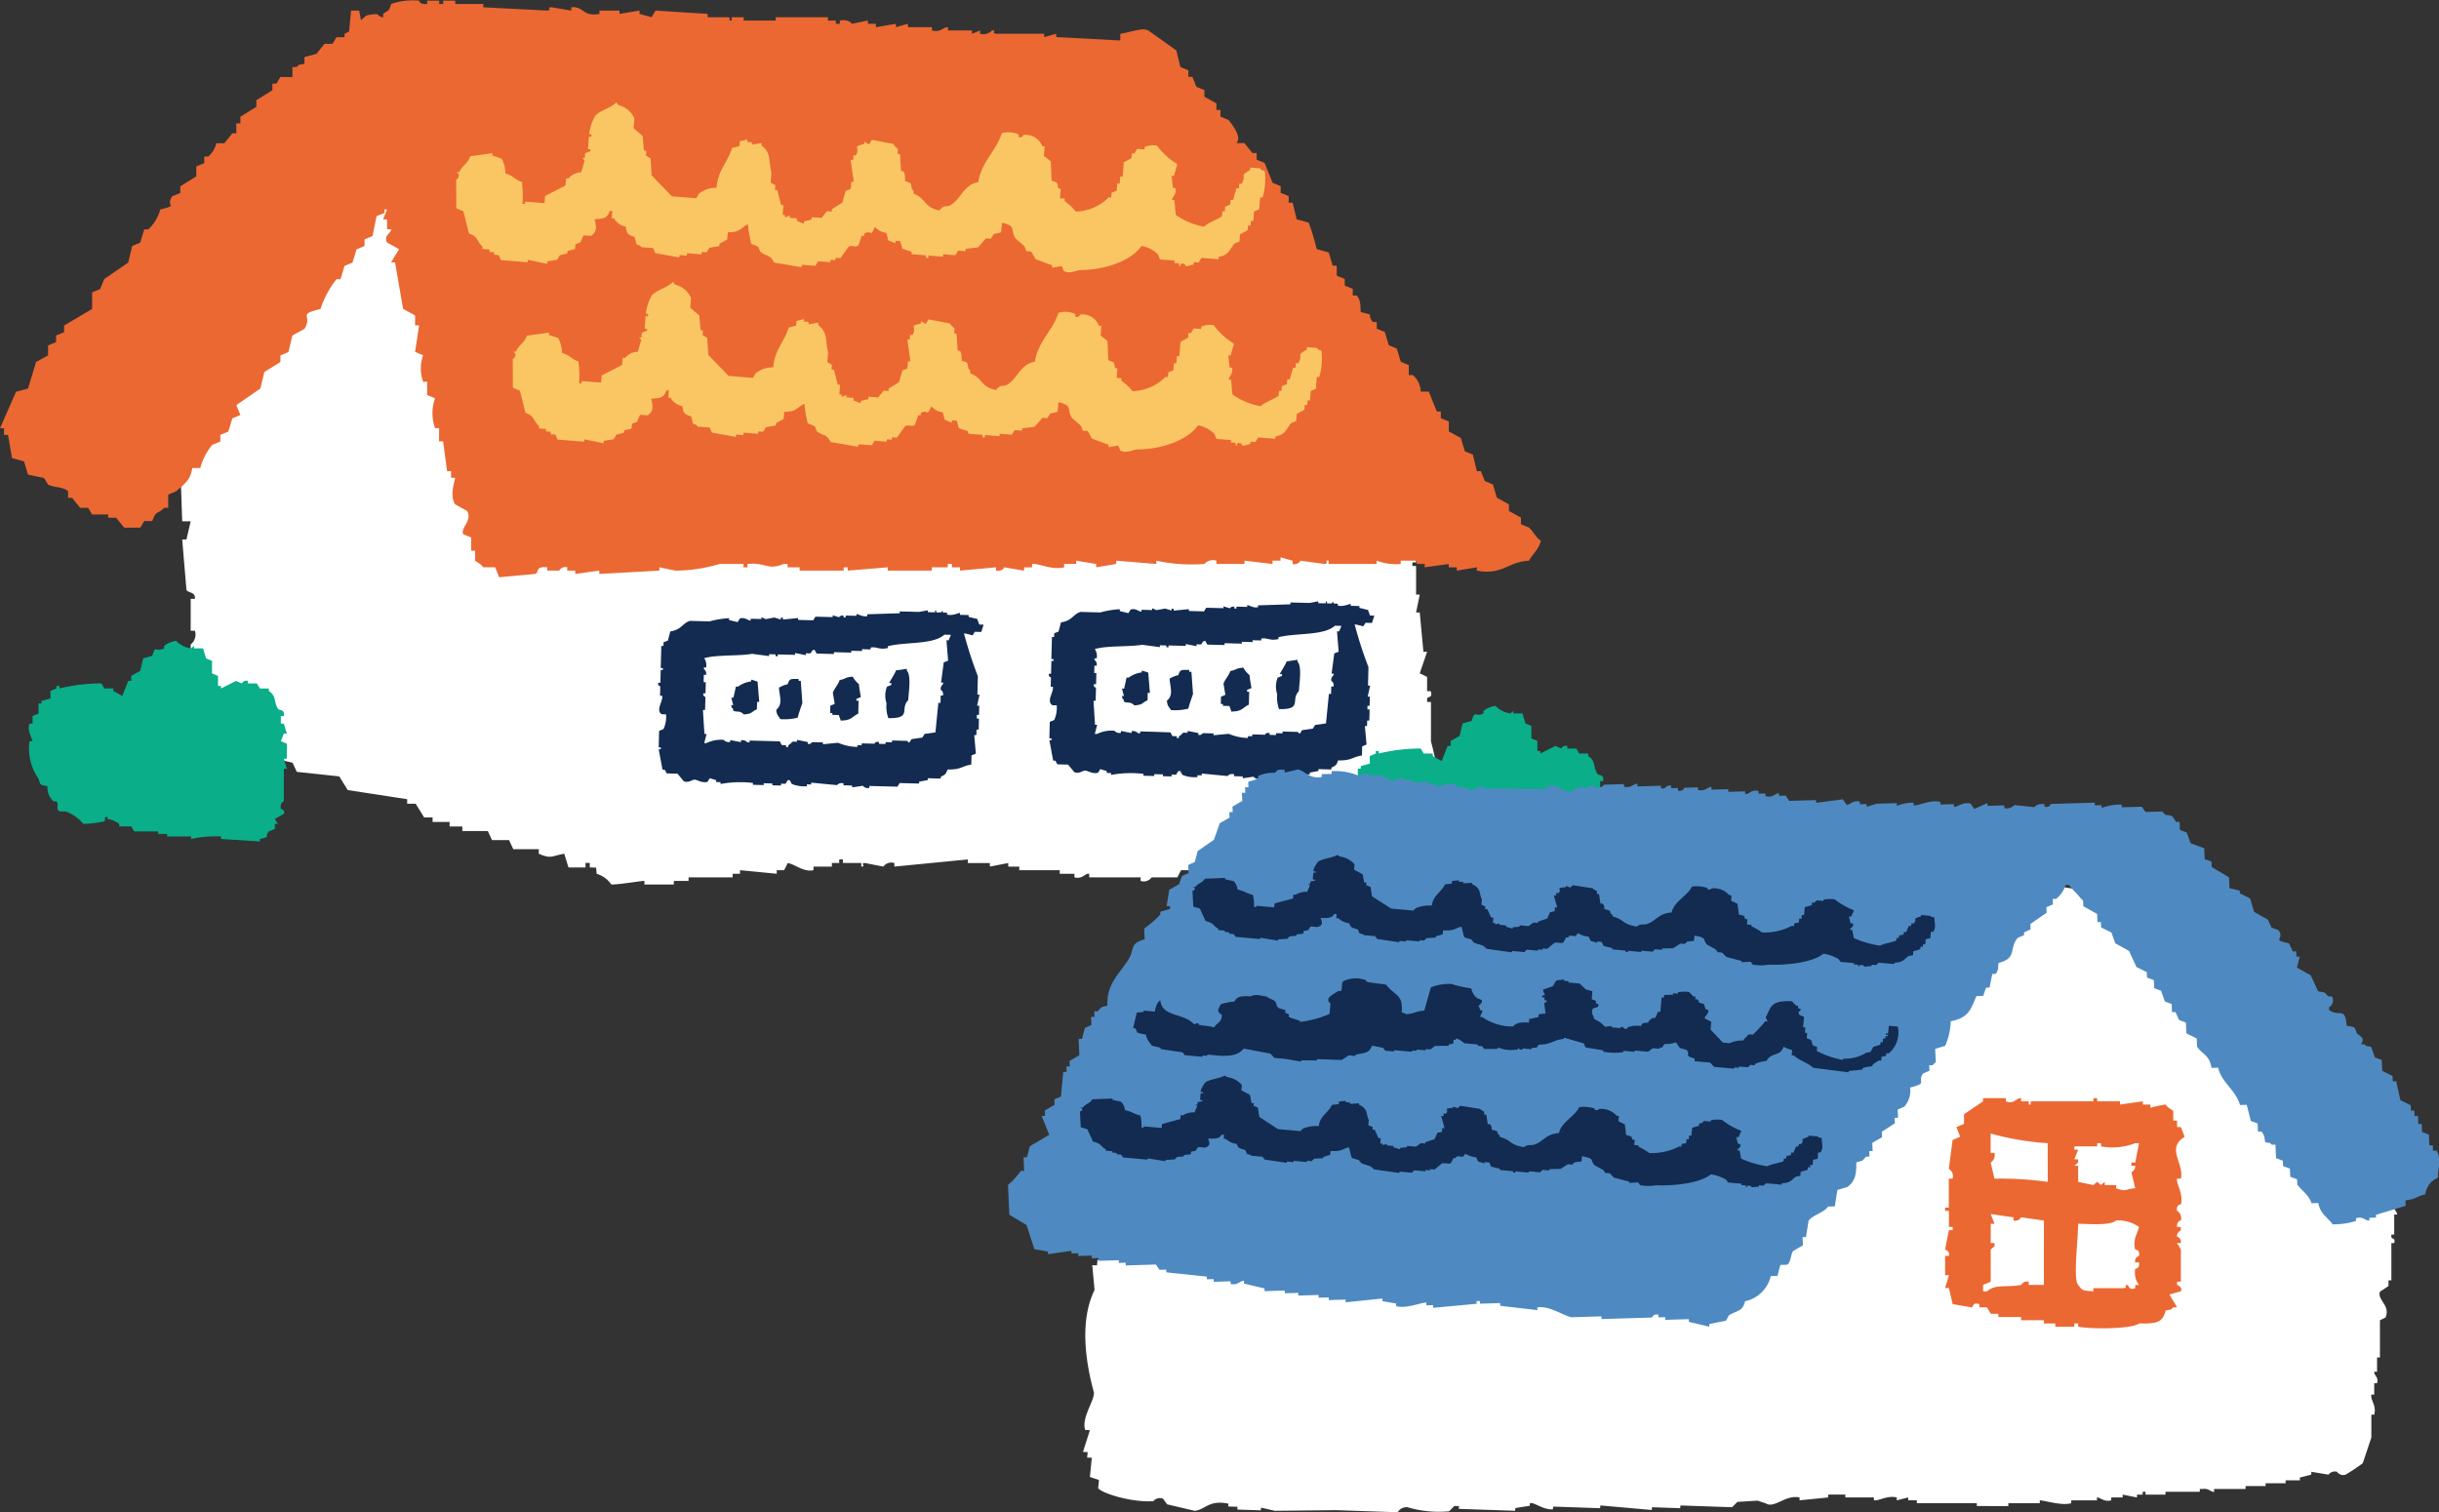 <svg xmlns="http://www.w3.org/2000/svg" xmlns:xlink="http://www.w3.org/1999/xlink" width="215.125" height="133.405" viewBox="0 0 215.125 133.405">
  <rect x="0" y="0" width="215.125" height="133.405" fill="#333333" stroke="none"/>
  <defs>
    <clipPath id="clip-path">
      <rect id="長方形_7029" data-name="長方形 7029" width="215.125" height="133.405" fill="none"/>
    </clipPath>
  </defs>
  <g id="グループ_23172" data-name="グループ 23172" transform="translate(0 0)">
    <g id="グループ_20006" data-name="グループ 20006" transform="translate(0 0)" clip-path="url(#clip-path)">
      <path id="パス_100264" data-name="パス 100264" d="M49.678,19.886c-.32-.453.051-.063-.374-.4q-.189.6-.374,1.207-2.433-.605-4.868-1.207-.375-.605-.748-1.207-2.433-.605-4.868-1.207c-.124-.269-.25-.536-.374-.805H35.826c-.126-.267-.25-.536-.374-.8-.738-.513-.665-.056-1.873,0v-.805a5.921,5.921,0,0,1-2.62-.4v-.4h-1.5v-.4h-.748v-.4l-1.124.4-.374-.805H26.09v-.4h-.748v-.4H24.218v-.4H22.348v-.4q-.936-.2-1.873-.4a.615.615,0,0,1-.748.4v-.4h-1.5v-.4h-1.5c-.124-.267-.248-.536-.374-.8-.9.2-.213.333-1.124,0a9.711,9.711,0,0,1-2.994,2.011q.186,1.609.374,3.219c-.25.134-.5.267-.748.4v1.61h.374a1.182,1.182,0,0,1-.374,1.206c.126.671.248,1.342.374,2.012h-.374c.126.94.248,1.878.374,2.816h-.374v1.61H11.49v.8h-.374v.4h.374a29.42,29.42,0,0,0-.374,3.621c.124.269.248.536.374.805h-.374v.805H10.74q.189,5.43.376,10.862h.748c-.124.536-.25,1.074-.374,1.609h-.374q.186,2.214.374,4.426c.108.308.815.159.748.805h-.374v2.816h.374a1.1,1.1,0,0,1-.374,1.207V57.3c-.07.886-.72,1.586-.374,2.818a28.449,28.449,0,0,1,1.122,2.816c1.89.433,3.884,1.076,4.868-.805q1.683.4,3.37.805c.124.269.25.536.374.805l3.744.4.75,1.207,5.24.805v.4h.75q.373.6.748,1.207H33.2v.4h1.5v.4h1.124v.4h2.246l.374.8h1.5c.124.269.25.538.374.805h2.248v.4c1.122.484,1.116.189,2.246,0q.186.605.374,1.207h1.5v-.4h.376v.4c2.616.105,4.032-.247,4.492-2.414,1.13-1.387.126-8.922.75-11.264a21.8,21.8,0,0,0,0-8.45h-.376v-.4H52.3V47.246h-.376v-.4H52.3V41.211h-.376V39.2H52.3c-.126-.4-.25-.8-.376-1.207H52.3c.479-2.313.086-10.373-.376-12.069V23.91H51.55V22.3a20.7,20.7,0,0,0-1.872-2.414" transform="translate(4.955 4.349)" fill="#fff" fill-rule="evenodd"/>
      <path id="パス_100265" data-name="パス 100265" d="M35.026,54.666H34.7a1.218,1.218,0,0,0,.647,1.578v.316h-.324v2.211H34.7c-.13.935.611.789.647.947.1.435-.232-.123-.324.316v2.21h.324v1.58h-.324c.108.316.216.63.324.947H36c.2,1.422.567.915.649,2.525a2.431,2.431,0,0,1,1.3.947c.805,0,2.746-.346,2.917-.316v.316h2.594v-.316h1.3v-.316h3.889v-.316h.649v-.316l3.24.316v-.316h.649l.324-.631c.6.092,1.419.833,2.268.631v-.316h1.621v-.316h.649v-.316h.323v.316h1.622v.316c.457.018-.134-.3.323-.316l1.621.316a.889.889,0,0,1,.973-.316v.316l6.481-.631v.316h1.945v.316l1.621-.316v.316h.972v.316h3.566v.316h1.3v.316c.751.191.894-.38,1.3-.316v.316h4.538v.316a.858.858,0,0,0,.973-.316h2.268l.324-.631h1.945v-.316c.246-.009,1.1.554,1.944.316v-.316h1.945v-.316l3.241-.316v-.316h2.592V65.4h.973v-.316h.972V64.77l4.862-.317h1.3v.317h.323v-.317c.883-.24.739-.075.973-.947l1.621-.316c.276-.355-.044-.048.323-.316a28.341,28.341,0,0,0-.972-7.262V52.14H109.9v-.316c.155-.209.492-.025.323-.633H109.9V49.931l-.649-.317.649-1.894h-.324l-.324-3.472h-.324l.324-1.58h-.324V40.143H108.6v-.316h.324v-.316H108.6V36.038h-.324V32.566s.393.063.324-.631c-.044-.444-.3.13-.324-.316h.324c.016-.991-.912-1.879-.972-2.527h.324v-.631h.323q-.162-.947-.323-1.894h-.324V24.041l-.649-.317c-.566-.867-.757-1.653-1.621-2.21V21.2a2.637,2.637,0,0,0-1.3.631v.316h-.972v.316c-.555.471-.536.27-.649,1.263q-2.429.16-4.861.317v.316h-.324v-.316h-.973v-.317c-.457-.023.133.276-.323.317-.807.07-.973-.317-.973-.317-.753-.165-.891.376-1.3.317v-.317h-1.3v.317h-.972v-.317l-1.945.633v-.316l-3.889.316-2.27-.316v.316c-.324.1-.649.21-.972.314l-.324-.63-4.538-.317v-.316l-.324.316-.647-.316c-.229.073-.037.813-.973.633v-.317h-.647v-.316h-.324v.316l-1.945-.316v.316h-1.3v.317c-.409.018-.571-.6-1.3-.317l-.324.633H67.761c-.108.21-.215.421-.324.631-.519.155-1.282-.592-2.268-.317a16.321,16.321,0,0,1-2.592.633c-.462-.032-.517-.482-1.3-.316V25.3l-2.918-.316V25.3L52.2,25.62V25.3l-.973.316V25.3l-4.213.316v.316a11.606,11.606,0,0,1-3.241-.316v.316l-1.944.316v-.316H40.86V25.62h-.323c-.11.21-.216.421-.324.631-.726.247-.928-.409-1.3-.316l-2.594,1.578L36,29.407l.649.316v.316c-.494.7-.009,1.8-.324,2.842H36q-.16,1.263-.323,2.525h-.324c-.066.393.523.53.324,1.263h-.324v3.474c-.02.086-.427.1-.324.631h.324v.947h.324v.316h-.324v.631h-.324V53.719c.079.44.286-.129.324.316h-.324Z" transform="translate(15.973 9.781)" fill="#fff" fill-rule="evenodd"/>
      <path id="パス_100266" data-name="パス 100266" d="M30.488.349V.057H29.428V.349h-.354V.057H28.017V.349c-.71.082-.709-.292-.709-.292a5.894,5.894,0,0,0-2.473.292c-.229.732-.183.479-.706.877v.292h-.709c-.25.143-.228.386-.707.585-.212.585.051.251-.351.585q-.18-.877-.354-1.754H21.3q-.18,1.9-.355,3.8H21.3v.294q-.18.292-.355.585H21.3V6.2h.351V8.242h.355V9.411h.354q-.18.877-.354,1.755l.7.292V13.5h.354v.877h.354v2.046h.354q.175,1.024.355,2.047h.352q-.178.438-.352.877h.352v.877h.354c.031.355-.693.532-.354,1.169l1.059.585c-.234.39-.472.78-.706,1.169h.352q.353,2.047.707,4.093c.352.194.706.39,1.061.585v.877h.352q-.178,1.171-.352,2.34l.706.292a3.5,3.5,0,0,0,0,2.338h.355v1.169c.232.1.469.2.7.292a3.9,3.9,0,0,0,0,2.632h.354v1.169h.354c.117.877.237,1.754.354,2.63h.352v.585h.354c-.072.482-.487,1.555,0,2.34.355.194.707.389,1.059.585.485.867-.593,1.463-.352,2.046.237.1.471.2.707.292v1.169h.352v.877c.045.072.523.279.709.586h1.058c.12.292.237.585.354.877q1.589-.147,3.181-.292c.357-.129-.02-.7,1.058-.585v.292h1.062a.592.592,0,0,1,.7-.292v.292h.707v.292q1.061-.147,2.12-.292v.292l5.3-.292v-.292c.473.1.943.194,1.415.292a13.721,13.721,0,0,0,3.887-.586h2.119v.294h.354v-.294c1.608-.172,1.743.59,3.18,0h.355v.294h1.059v.292h3.887v-.292h.354v.292l3.532-.292v.292h3.887v-.292h1.412v-.294H74.3v.294h.707v.292l3.18-.292v.292c.621.076.709-.292.709-.292l1.767.292v-.292h.706v-.294c.533-.095,1.714.573,2.826.294v-.294h1.059v-.292l1.767.292v.294l1.767-.294v-.292l3.534.292v-.292a14.881,14.881,0,0,0,4.239.292,1.019,1.019,0,0,1,1.062-.292v.292H100.1v-.292l2.474.292v-.292h.707v-.291l1.059.291v.292a.618.618,0,0,0,.706-.292l2.122.292c.488-.086-.14-.354.354-.292v.292h4.239v-.292a4.827,4.827,0,0,0,2.12.292v-.292h1.413v.292H116v.294l2.119-.294v.294h.706v.292l1.767-.292v.292c2.278.419,2.666-.756,4.6-.878.387-.675.833-.951,1.059-1.754-.478-.314-.65-.8-1.059-1.169-.237-.1-.473-.194-.707-.292v-.585c-.355-.194-.707-.39-1.061-.585v-.585c-.354-.2-.706-.39-1.061-.585q-.175-.585-.352-1.169l-.706-.294c-.12-.292-.237-.585-.355-.877h-.354c-.117-.487-.235-.975-.351-1.461-.237-.1-.473-.194-.707-.292l-.355-1.169c-.354-.2-.7-.39-1.059-.585v-.877l-.707-.294v-.585h-.352c-.237-.585-.471-1.169-.707-1.754h-.707a2.015,2.015,0,0,0-.7-1.461h-.355v-.877l-.706-.292c-.117-.39-.235-.78-.352-1.169-.238-.1-.472-.2-.709-.292q-.178-.585-.352-1.171-.355-.145-.707-.292v-.585h-.354c-.609-.8.333-.533-1.059-.877-.047-.737-.009-1.038-.352-1.461h-.355v-.585c-.234-.1-.472-.2-.706-.292v-.585l-.707-.292v-.878h-.354c-.117-.389-.235-.779-.352-1.169q-.53-.145-1.06-.292a20.056,20.056,0,0,0-.707-2.338l-1.059-.292c-.118-.488-.238-.975-.355-1.463h-.352v-.583l-.707-.294v-.585c-.237-.1-.471-.194-.707-.292-.234-.585-.472-1.169-.707-1.754l-.7-.292V13.5H100.8c-.234-.292-.471-.585-.707-.877h-.7c.454-.51-.2-1.412-.707-2.047-.237-.1-.471-.194-.706-.292V9.7h-.354V9.119c-.355-.194-.707-.389-1.062-.585V7.95c-.234-.1-.471-.194-.706-.292q-.175-.438-.354-.877h-.352V6.2c-.237-.1-.472-.194-.706-.292-.12-.488-.237-.975-.355-1.461-.823-.586-1.65-1.171-2.471-1.755-.468-.285-1.494.126-2.474.292v.585L83.49,3.272V2.98l-1.059.292V2.98H78.19c-.487-.089.142-.346-.352-.292a1.079,1.079,0,0,1-1.061.292V2.687c-.234.1-.472.2-.707.292V2.687h-2.12V2.4c-.481-.015-.573.478-1.412.292V2.4h-2.12V2.1c-.354.1-.707.194-1.058.292V2.1L67.59,2.4V2.1h-.706V1.811L65.47,2.1s-.215-.425-1.061-.292V2.1h-.354V1.811h-.7V1.518H58.756v.292H55.929V1.518H54.869v.292c-.5,0,.137-.209-.354-.292H52.749V1.226L48.156.934c-.117.194-.237.39-.352.585l-1.061-.292V.934l-1.768.292V.934H43.209v.292c-1.507.286-1.365-.7-2.474-.585V.934L38.968.642c-.5.054.13.189-.354.292L32.963.642V.349Z" transform="translate(9.665 0)" fill="#eb6832" fill-rule="evenodd"/>
      <path id="パス_100267" data-name="パス 100267" d="M10.247,45.281q.353.438.707.877h1.413c.118-.194.235-.39.354-.585h.706c.364-.983.428-.554,1.061-1.169h.352V43.235l.707-.292c.7-.644,1.244-.924,1.413-2.047h.707a5.286,5.286,0,0,1,1.059-2.046l.707-.292v-.585l.706-.292q.178-.585.354-1.169l.707-.292c-.118-.292-.235-.586-.354-.878l2.12-1.461q.175-.73.352-1.461l1.415-.877v-.585l.706-.292q.178-.732.354-1.461l1.059-.585c.782-1.222-.715-1.236,1.415-1.755a8.57,8.57,0,0,1,1.413-2.63h.354c.117-.39.235-.78.352-1.169l.707-.292c.118-.39.235-.78.354-1.171l.707-.292v-.585l.706-.292q.175-.877.354-1.754l.706-.292V17.8l.707-.292v-.585h.354v-.878h.354a1.982,1.982,0,0,0,.706-1.461h.707c.539-2.118.466-.856,2.119-1.461v-.292h.707c.184-.094.269-.406.707-.585-.19-1.318-.669-1.249-1.061-2.046V9.03h-.354l-.706-1.754h-.354V6.4L37.1,6.107V5.231L36.4,4.938V4.061l-.707-.292V3.185h-.352V2.308q-1.061-.732-2.12-1.463c-1.125.117-.861.1-1.413.585h-.354v.585L30.388,2.6v.292h-.706c-.118.2-.237.39-.354.586h-.706q-.355.438-.707.877l-1.061.292v.585c-.7.175-.3-.041-.706.292h-.354V6.4H24.735c-.118.194-.235.39-.354.585h-.354v.585l-1.413.877V9.03q-.706.441-1.413.878v.585h-.354v.877h-.354l-.706.877h-.707a2.213,2.213,0,0,1-.707,1.169h-.352V14l-.707.292v.878l-1.413.875v.586l-.707.292c-.653.932.63.742-1.059,1.169a3.683,3.683,0,0,1-1.061,1.754h-.352c-.118.39-.235.78-.354,1.169q-.353.147-.707.292-.175.732-.352,1.463-1.061.73-2.12,1.461c-.118.292-.235.585-.354.877l-.707.292v1.461L5.654,28.326v.585l-.707.292v.585l-.706.292v.877l-1.061.585-.706,2.338-1.061.292Q.707,35.78,0,37.388H.354v.585H.707Q.883,39,1.059,40.018l1.061.292c.118.39.235.78.354,1.171l1.413.292q.175.292.354.585c.506.265,1.388.2,1.767.585v.585H6.36l.707.877h.707l.352.585H9.54v.292Z" transform="translate(0 0.39)" fill="#eb6832" fill-rule="evenodd"/>
      <path id="パス_100268" data-name="パス 100268" d="M42.537,37.769c-.685.21-.713.772-1.738.932-.07.269-.142.538-.212.808-.129.051-.254.1-.384.152l-.009.326-.19,0q-.024.975-.051,1.951l.19,0,0,.164c-.063,0-.129,0-.191-.006-.01.38-.019.76-.029,1.138l-.191,0c-.061.275.171.282.183.33l-.022.813.191.006c.1.447-.611,1.268-.041,1.625l.378.01a2.564,2.564,0,0,1-.224,1.3l-.386.153c-.012.487-.023.975-.038,1.463l.191,0,0,.164-.191-.006q.169.9.335,1.8l.191.006.183.329.95.025c.187.222.37.443.554.665.425.178.748-.146.957-.139.238.009.65.329,1.137.193.067-.107.133-.213.2-.322l.567.178,0,.162.381.01,0,.162a9.436,9.436,0,0,1,2.858-.091l0,.164.953.023,0-.162.761.019,0,.162.761.02c0-.054,0-.108,0-.162l.383.009c.12-.047.111-.392.387-.316.061.111.121.221.183.33a2.87,2.87,0,0,0,1.328.2c0-.054,0-.108,0-.164l.381.01,0-.162,2.28.221a.522.522,0,0,1,.577-.148l-.006.162.761.019,0,.164q.476-.07.954-.139a.518.518,0,0,0,.567.177l0-.162,2.476.063c.067-.107.132-.213.2-.32l1.711.044,0-.164.766-.143,0-.162,1.141.029.006-.162c.373-.178.457-.215.589-.636,1.268.01,1.194-.288,2.1-.435l.023-.813.383-.153q-.072-.815-.146-1.631l.19,0,.012-.487.191,0c.007-.326.016-.65.023-.976l-.19,0,.006-.162,0-.164.19.006.022-.814-.19,0c.072-.323.143-.647.216-.97l-.19-.006c.013-.542.028-1.084.041-1.626A35.584,35.584,0,0,1,66.7,38.874a4.732,4.732,0,0,1,.757.181c.066-.107.133-.213.2-.32l.571.015c.067-.215.136-.43.2-.646l-.38-.01c-.058-.164-.118-.327-.178-.492l-.757-.181,0-.162-.761-.02,0-.162c-.167-.012-.677.281-1.147.133l.006-.162-.381-.01,0-.162-.193.158-.383-.009,0-.164c-.269-.01.075.137-.194.158L63.512,37l0-.162-.766.143-1.713-.044,0,.162-2.861.091,0,.162c-.452.092-.815-.2-.948-.187,0,.054,0,.108,0,.162l-.953-.023-.006.162-.189,0,0-.164c-.335-.02-.386.153-.386.153l-.566-.177,0,.162L53.6,37.4c-.067.107-.132.213-.2.32l-1.331-.035,0-.162-1.336.129,0-.162-.19,0,0,.162-.567-.177-.764.143-.378-.172,0,.162-.951-.025,0,.164c-.224,0-.5-.324-.948-.187-.067.107-.133.213-.2.32l-.758-.183.006-.162a7.876,7.876,0,0,0-1.723.282l-1.714-.044m5.449,2.905,1.52.2,0-.162c.191,0,.383.009.571.015l0,.162.191,0,0-.162,1.523.038.006-.162.947.187c0-.054,0-.108,0-.162l.38.009c.174-.066.08-.3.389-.314l.183.329,1.523.039.006-.162,1.523.038,0-.162.951.025,0-.164.761.02.006-.164c.529-.108.756.231,1.521.039l0-.162c1.6-.395,3.978-.115,4.979-1.013l.571.015c-.066.161-.134.321-.2.482l-.189,0q.07.9.143,1.795l-.384.152-.238,1.784.19,0c.026.209-.286.265-.208.646a.419.419,0,0,1,.178.492l-.191,0c0,.216-.01.434-.015.65l-.191,0q-.129,1.3-.257,2.6l-.957.139c-.066.107-.133.213-.2.32l-.956.139c-.069.107-.134.213-.2.32l-.184-.168-1.334-.034,0,.162-.568-.015-.006.164-.571-.015,0-.164c-.406-.047-.386.153-.386.153l-1.141-.029,0,.162-.381-.009c0,.054,0,.108,0,.162a4.608,4.608,0,0,1-1.707-.368l-1.336.129,0-.164-.951-.023c-.042.006-.072.212-.386.152l0-.162-.945-.187-.006.162-.38-.009c-.067.031-.183.229-.39.316l0,.162-.19,0,.006-.164-.383-.009c-.06-.111-.121-.221-.181-.33l-1.714-.044-.951-.025,0,.164-.19-.006a.588.588,0,0,0-.567-.177l0,.162c-.316-.061-.63-.124-.945-.187l-.006.164a.572.572,0,0,1-.567-.178,2.9,2.9,0,0,0-1.532.286l-.189,0c.07-.269.14-.539.209-.808l-.189,0q-.07-1.061-.134-2.119l.189,0c.01-.38.019-.758.029-1.138-.012-.05-.25-.053-.181-.33l.19,0c.009-.324.018-.65.025-.975l-.189-.006.016-.65.19.006a.435.435,0,0,0-.177-.494l0-.162.191,0a1.092,1.092,0,0,0-.17-.817c1.114-.321,2.977-.172,4.2-.381" transform="translate(18.324 16.997)" fill="#132b51" fill-rule="evenodd"/>
      <path id="パス_100269" data-name="パス 100269" d="M53.7,44.723c2.129.038.985-.82,1.755-1.583.038-.7.285-2.205-.123-2.607l0-.162-.956.139c-.07.253-.614,1.074-.6,1.124l.19,0,0,.162-.384.153a2.1,2.1,0,0,0-.038,1.463,2.918,2.918,0,0,0,.156,1.306" transform="translate(24.652 18.626)" fill="#132b51" fill-rule="evenodd"/>
      <path id="パス_100270" data-name="パス 100270" d="M50.293,44.215l.571.015.177.492c.985-.023.934-.322,1.54-.611l.031-1.138-.191-.006,0-.162.386-.153c.01-.029-.162-.824-.161-1.143a2.242,2.242,0,0,1-.555-.665c-.734.061-.535.187-1.15.3-.121.4-.487.756-.6,1.124q.081.489.165.981l-.386.152c-.006.218-.012.434-.016.65l.19.006,0,.162" transform="translate(23.118 18.844)" fill="#132b51" fill-rule="evenodd"/>
      <path id="パス_100271" data-name="パス 100271" d="M48.74,44.4c.088-.352.31-1,.415-1.292l-.14-1.955-.19-.006,0-.162c-.728,0-.794-.053-.965.463a2.371,2.371,0,0,0-.77.307c.045.751.367,1.472-.241,1.947.06.526.159.479.359.823A4.555,4.555,0,0,0,48.74,44.4" transform="translate(21.616 18.908)" fill="#132b51" fill-rule="evenodd"/>
      <path id="パス_100272" data-name="パス 100272" d="M44.305,43.585l0,.162c.317.2.544-.051.944.349.8-.066.624-.213,1.154-.459l.018-.65.19.006L46.462,41.2l-.567-.177q0,.081,0,.162a2.434,2.434,0,0,0-1.156.459l-.189,0c-.072.323-.143.647-.218.97l-.189,0c.057.218.115.437.174.655l-.19,0c.105.327-.031.139.181.33" transform="translate(20.357 18.926)" fill="#132b51" fill-rule="evenodd"/>
      <path id="パス_100273" data-name="パス 100273" d="M66.116,37.225c-.687.21-.716.772-1.739.932-.07.269-.142.538-.212.808l-.384.152-.009.326-.19,0q-.026.975-.051,1.951l.19,0,0,.164-.19-.006q-.015.57-.029,1.138l-.191,0c-.061.275.171.282.183.33l-.022.813.191.006c.1.447-.612,1.268-.042,1.625l.38.01a2.58,2.58,0,0,1-.224,1.3l-.386.152q-.018.732-.038,1.464l.191,0,0,.164-.191-.006q.169.9.335,1.8l.19,0c.061.111.121.221.183.33L65,50.7c.186.222.37.443.554.665.424.178.747-.146.957-.139.237.009.65.327,1.137.193l.2-.321.567.178,0,.162.381.009,0,.164a9.447,9.447,0,0,1,2.86-.091l0,.164.951.023,0-.162.761.019,0,.162.763.02c0-.054,0-.108,0-.164l.381.01c.12-.047.111-.392.389-.316.061.111.121.221.183.33a2.864,2.864,0,0,0,1.328.2c0-.054,0-.11,0-.164l.381.01,0-.162,2.28.221a.52.52,0,0,1,.576-.148l0,.162.761.019,0,.164.956-.139a.518.518,0,0,0,.567.177l0-.162,2.476.063c.066-.107.132-.213.2-.32l1.713.044,0-.164c.256-.047.51-.095.766-.143l0-.162,1.141.029,0-.162c.374-.178.459-.215.589-.636,1.268.01,1.194-.288,2.106-.435l.022-.813.384-.153q-.072-.815-.148-1.631l.19,0,.013-.487.19,0c.009-.326.018-.65.025-.976l-.19,0,0-.162,0-.164.19.006.022-.814-.19,0,.215-.97-.19-.006c.015-.542.028-1.084.042-1.626A35.255,35.255,0,0,1,90.28,38.33a4.571,4.571,0,0,1,.757.181l.2-.32.571.015.206-.646-.38-.01c-.058-.164-.118-.327-.178-.492l-.757-.181,0-.162-.761-.02,0-.162c-.167-.012-.678.281-1.147.133l0-.162-.38-.01,0-.162-.194.158-.381-.01,0-.162c-.269-.01.073.137-.194.158l-.571-.015,0-.162c-.256.047-.51.095-.766.143L84.616,36.4l0,.162-2.86.091,0,.162c-.453.092-.815-.2-.948-.187,0,.054,0,.108,0,.162l-.953-.023,0,.162-.19,0,0-.164c-.335-.02-.384.153-.384.153l-.567-.177,0,.162-1.523-.039c-.067.107-.133.213-.2.321l-1.331-.035,0-.162-1.337.129,0-.162-.191-.006c0,.056,0,.11,0,.164l-.567-.178-.766.143-.377-.171,0,.162-.951-.025,0,.164c-.224,0-.5-.324-.947-.187l-.2.32-.757-.183,0-.162a7.862,7.862,0,0,0-1.721.282l-1.713-.044m5.448,2.905,1.518.2,0-.162.571.013,0,.164.19,0,0-.162,1.523.038,0-.162.948.187c0-.054,0-.108,0-.162l.381.009c.174-.066.08-.3.389-.316.061.111.121.221.183.33l1.523.039,0-.162,1.523.038,0-.162.951.025,0-.164.761.02,0-.164c.53-.108.757.231,1.523.039l0-.162c1.6-.395,3.978-.115,4.979-1.013l.571.015c-.067.161-.136.322-.2.482l-.19,0q.072.9.143,1.795l-.384.152-.237,1.784.19,0c.025.208-.288.265-.208.646a.419.419,0,0,1,.178.492l-.191,0c0,.216-.01.434-.016.65l-.19,0-.259,2.6-.956.139c-.067.107-.133.213-.2.32l-.956.139-.2.32-.186-.168-1.333-.034,0,.162-.571-.015c0,.054,0,.108,0,.164l-.571-.015,0-.164c-.406-.047-.386.153-.386.153l-1.141-.029,0,.162-.381-.009,0,.162a4.606,4.606,0,0,1-1.7-.368l-1.337.127,0-.162-.951-.023c-.042.006-.072.212-.386.152l0-.162-.947-.187,0,.162-.381-.009c-.066.029-.183.229-.389.316l0,.162-.19,0,0-.164-.381-.009c-.06-.111-.121-.221-.181-.33L72.317,47.8l-.951-.025,0,.164-.19-.006a.591.591,0,0,0-.567-.177l0,.162-.948-.187c0,.054,0,.11,0,.164a.572.572,0,0,1-.567-.178A2.881,2.881,0,0,0,67.55,48l-.19,0,.21-.808-.19,0q-.068-1.061-.134-2.119l.19,0c.01-.38.019-.758.029-1.138-.012-.05-.25-.053-.181-.33l.19,0c.009-.324.016-.65.025-.975l-.19-.006.018-.65.19.006a.437.437,0,0,0-.178-.494l0-.162.19,0a1.091,1.091,0,0,0-.168-.817c1.114-.321,2.977-.172,4.2-.381" transform="translate(29.203 16.746)" fill="#132b51" fill-rule="evenodd"/>
      <path id="パス_100274" data-name="パス 100274" d="M77.28,44.179c2.128.038.985-.82,1.755-1.583.038-.7.285-2.205-.123-2.607l0-.162-.956.139c-.07.253-.614,1.074-.6,1.124l.19,0,0,.162-.384.153a2.1,2.1,0,0,0-.038,1.463,2.918,2.918,0,0,0,.156,1.306" transform="translate(35.53 18.375)" fill="#132b51" fill-rule="evenodd"/>
      <path id="パス_100275" data-name="パス 100275" d="M73.87,43.671l.571.015.177.492c.985-.023.934-.322,1.54-.612.01-.378.02-.758.029-1.137L76,42.423l0-.162.386-.153c.01-.029-.162-.824-.161-1.143a2.242,2.242,0,0,1-.555-.665c-.734.061-.535.186-1.15.3-.121.4-.487.756-.6,1.124q.081.489.165.981l-.386.152c-.006.218-.012.434-.016.65l.19.006,0,.162" transform="translate(33.995 18.593)" fill="#132b51" fill-rule="evenodd"/>
      <path id="パス_100276" data-name="パス 100276" d="M72.317,43.855c.088-.352.31-1,.415-1.292l-.14-1.955L72.4,40.6l0-.162c-.728,0-.794-.053-.964.463a2.371,2.371,0,0,0-.77.307c.047.751.368,1.472-.241,1.947.06.526.159.479.36.823a4.555,4.555,0,0,0,1.527-.124" transform="translate(32.494 18.657)" fill="#132b51" fill-rule="evenodd"/>
      <path id="パス_100277" data-name="パス 100277" d="M67.882,43.041l0,.162c.316.2.544-.051.944.349.8-.066.624-.213,1.154-.457l.018-.652.19.006-.145-1.795-.567-.177c0,.054,0,.108,0,.162a2.43,2.43,0,0,0-1.156.459l-.19,0c-.072.323-.143.647-.216.97l-.19,0c.058.218.115.437.174.655l-.19,0c.105.327-.031.139.181.33" transform="translate(31.235 18.675)" fill="#132b51" fill-rule="evenodd"/>
      <path id="パス_100278" data-name="パス 100278" d="M91.508,20.392c.434,0,.246.137.411.246l.659-.161.018-.212.427.035.25-.406,1.5.118.016-.212c.886-.148.906-.564,1.388-1.168l.444-.178c.018-.21.034-.422.051-.634l.677-.373.034-.424.215.018.035-.424.213.018c.023-.282.045-.566.067-.848.151-.058.3-.118.446-.178l.088-1.058.213.018a5.591,5.591,0,0,0,.189-2.329c-.415-.162-.187.015-.409-.246l-.856-.069c-.006.07-.013.142-.018.212-1.021.623-.269.307-.744,1.219l-.215-.016c-.013.14-.022.282-.035.422l-.213-.016c-.1.346-.2.694-.3,1.042l-.215-.018-.034.424-.444.177-.035.424-.213-.018-.035.424c-.228.251-1.238.57-1.583.94A6.081,6.081,0,0,1,91,16.09L90.885,14.8l-.213-.016c.009-.257.434-.516.3-1.042l-.213-.018q-.064-.537-.127-1.076l.212.018c.1-.348.2-.694.3-1.042a6.392,6.392,0,0,1-1.8-1.635,1.971,1.971,0,0,0-1.086.126l-.018.212-.642-.051c-.083.136-.165.272-.248.406l-.215-.016-.034.422c-.225.124-.45.248-.678.373-.032.424-.067.848-.1,1.27l-.213-.016c-.018.212-.034.424-.051.636l-.215-.018c-.016.212-.034.424-.051.636l-.444.177-.035.424-.213-.018a4.332,4.332,0,0,1-2.9,1.261,5.293,5.293,0,0,0-1-.932l.018-.212c-.143-.01-.285-.022-.428-.034.023-.282.045-.564.069-.848l-.213-.016c-.117-.589-.012-.487-.59-.687q-.037-.855-.076-1.711l-.608-.475q.035-.423.069-.846l-.213-.018a1.551,1.551,0,0,0-1.643-.983c-.067.012-.08.3-.444.178,0-.07.01-.142.016-.212a2.1,2.1,0,0,0-1.5-.12c-.485,1.58-1.773,2.464-2.074,4.311-1.225.218-1.473,1.337-2.31,1.947-.5.368-.636-.057-1.121.551-1.4-.279-1.168-1.077-2.251-1.458-.094-.433.045-.18-.178-.441-.117-.589-.012-.485-.59-.685-.025-.488.013-.549-.145-.864l-.215-.018q-.046-.75-.094-1.5l-.213-.018L66.5,10.3c-.053-.1-.285-.206-.395-.457l-1.907-.365-.248.408-.411-.247-.018.212c-1.13.263-.308.177-.728,1.008l-.213-.018-.035.424-.215-.018q.138.971.273,1.941l-.213-.018c-.016.212-.034.424-.051.636-.151.058-.3.118-.446.177-.1.348-.2.694-.3,1.042l-.908.567-.019.212-.427-.034-.478.6L58.9,16.3l-.018.212-.658.161-.018.212-.625-.263.018-.212-.642-.051.018-.212-.446.178.018-.212-.213-.018c.022-.282.044-.564.069-.846l-.213-.018q-.164-.651-.326-1.305l-.213-.016.035-.424c-.139-.082-.275-.164-.411-.246.022-.282.045-.566.069-.848-.269-1.081,0-1.767-.88-2.414.006-.07.01-.142.016-.212l-.872.143.018-.212c-.143-.01-.285-.022-.428-.034l.018-.212-.659.161-.035.424-.658.161c-.409,1.352-1.222,1.89-1.363,3.515a2.363,2.363,0,0,0-1.549.516c-.082.136-.165.27-.247.406l-2.139-.171q-.9-.923-1.787-1.847c-.031-.5-.063-1-.094-1.5l-.411-.246c.012-.142.023-.282.034-.424-.07-.006-.142-.012-.213-.016q-.055-.644-.111-1.287l-.8-.7q.035-.423.07-.848a2.016,2.016,0,0,0-1.412-1.178c-.164-.253.031-.031-.2-.228-.5.51-1.306.649-1.815,1.134a4.152,4.152,0,0,0-.564,1.66c.07.006.142.012.213.016l-.018.212L39.244,9.2c-.029.352-.057.706-.086,1.058.114.159.323-.044.2.229l-.446.177-.035.424-.213-.018.2.229c-.1.348-.2.694-.3,1.042a1.492,1.492,0,0,0-1.121.549l-.213-.016c-.018.21-.035.422-.051.634q-.9.463-1.8.922c-.016.212-.034.424-.051.636l-1.711-.136-.018.212-.213-.018a9.6,9.6,0,0,0-.058-1.923c-.659-.229-.735-.548-1.447-.754a3.073,3.073,0,0,0-.323-1.3,7.541,7.541,0,0,0-.839-.279l.018-.212c-.655.089-1.306.18-1.96.27-.279.748-.615.682-.976,1.413l-.213-.016.2.228c-.05.414-.248.406-.248.406q0,1.28.007,2.559l.624.263.487,1.957c.868.323.625.628,1.2,1.16l-.018.212.642.051-.018.212.428.034-.018.212.428.035.18.44,2.353.187.018-.212,1.694.349c.006-.072.012-.142.016-.212l.874-.145c.083-.134.165-.27.248-.406l.659-.161c0-.07.01-.14.016-.21l.659-.161.035-.424.444-.178q.134-.309.266-.618l.642.051c.606-.327.49-.893.335-1.464.761-.07,1.093-.029,1.352-.745l.215.018-.053.634.215.018a1.456,1.456,0,0,0,1.017.72c.105.624.172.72.788.915l.162.653c.438.118.4.241.411.246l1.068.085.18.441,2.122.381.018-.212.642.051.018-.212,1.283.1.018-.212.428.035c.082-.136.165-.272.248-.406l.872-.145c.006-.07.012-.14.016-.212q.34-.184.677-.371l.053-.636c1.109.023,1.074-.368,1.778-.71a11.825,11.825,0,0,0,.291,1.727l.625.263c.058.146.118.294.178.44.62.472.826.191,1.214.95l2.337.4c.3-.048-.072-.165.231-.194l1.07.085c.082-.134.164-.27.248-.406l1.068.085.018-.21c.143.01.285.022.428.034l.018-.212.427.034c.243-.335.487-.671.728-1.007.33-.186.63.113.874-.145.094-.276.189-.552.282-.829l.213.016q.011-.105.018-.21c.658-.381.517.421.908-.568.422.267.349.384,1.035.51.054.216.11.434.164.652.208.088.414.175.624.263l.018-.212.427.034.162.653.839.279-.018.212,1.283.1c0,.07-.01.142-.016.212l.213.018.018-.212,1.283.1.018-.212,1.07.085c.082-.136.165-.27.247-.406l.643.051.018-.212,1.086-.127.71-.795.428.034.248-.406.659-.161c.023-.282.045-.564.069-.846,1.3.3.7.538,1.181,1.372.266.234.535.469.8.7.06.148.12.294.178.441.143.01.286.022.428.034l.377.669q.73.272,1.463.542l-.018.212q.436-.07.871-.143c.06.148.121.294.181.441.585.282,1.083-.089,1.514-.094,2.11-.02,4.426-.8,5.341-2.132a2.745,2.745,0,0,1,1.445.756l.18.44q.64.053,1.283.1l-.019.212c.143.012.285.023.428.034l-.016.212c.292.083-.022-.037.231-.194" transform="translate(12.7 2.856)" fill="#f9c663" fill-rule="evenodd"/>
      <path id="パス_100279" data-name="パス 100279" d="M94.927,31.23c.435,0,.246.137.411.246L96,31.315l.018-.212.427.035.25-.406,1.5.118.018-.212c.884-.148.9-.564,1.387-1.168l.444-.178c.018-.21.035-.422.053-.634l.675-.373.035-.424.213.018.035-.424.213.018c.023-.282.045-.566.069-.848.149-.058.3-.118.446-.178.028-.352.057-.706.086-1.058l.213.018a5.616,5.616,0,0,0,.19-2.329c-.418-.162-.187.015-.411-.246L101,22.763c-.006.07-.012.142-.016.212-1.023.623-.27.307-.745,1.219l-.215-.016c-.012.14-.023.282-.034.422l-.215-.016c-.1.346-.2.694-.3,1.042l-.213-.018-.035.424-.444.177-.035.424-.213-.018-.035.424c-.228.251-1.238.57-1.583.94a6.071,6.071,0,0,1-2.5-1.052q-.055-.642-.11-1.287l-.215-.016c.01-.257.434-.516.3-1.042l-.213-.018q-.064-.537-.127-1.076l.213.018c.1-.348.2-.694.3-1.042a6.411,6.411,0,0,1-1.8-1.635,1.971,1.971,0,0,0-1.086.126l-.018.212-.642-.051c-.083.136-.165.272-.248.406l-.213-.016-.035.422-.677.373c-.034.424-.069.848-.1,1.27l-.215-.016c-.018.212-.034.424-.051.636l-.215-.018c-.016.212-.034.424-.051.636l-.444.177-.035.424-.213-.018a4.34,4.34,0,0,1-2.9,1.261,5.239,5.239,0,0,0-1-.932l.018-.212-.428-.034c.023-.282.045-.564.069-.848l-.213-.016c-.117-.589-.012-.487-.59-.687q-.037-.855-.076-1.711l-.608-.475q.035-.423.069-.846l-.213-.018a1.551,1.551,0,0,0-1.643-.983c-.066.012-.08.3-.444.178,0-.07.01-.142.016-.212a2.1,2.1,0,0,0-1.5-.12C78.585,21.316,77.3,22.2,77,24.047c-1.223.218-1.473,1.337-2.31,1.947-.5.368-.636-.057-1.121.551-1.4-.279-1.168-1.077-2.251-1.458-.094-.433.045-.18-.178-.441-.117-.589-.012-.485-.59-.685-.025-.488.013-.549-.146-.864l-.213-.018q-.046-.75-.094-1.5l-.213-.018.035-.424c-.053-.1-.285-.206-.395-.457l-1.907-.365-.248.408-.411-.247-.018.212c-1.13.263-.308.177-.728,1.008l-.213-.018-.035.424-.213-.018.272,1.941-.213-.018c-.018.212-.034.424-.051.636l-.446.177c-.1.348-.2.694-.3,1.042l-.908.567-.018.212-.427-.034q-.241.3-.479.6l-.856-.069-.018.212-.658.161-.018.212L61,27.461l.018-.212-.642-.051.018-.212-.446.178.018-.212-.213-.018q.033-.423.069-.846l-.213-.018q-.164-.651-.326-1.3l-.213-.016.035-.424-.411-.246c.022-.282.045-.566.069-.848-.269-1.081,0-1.767-.88-2.414,0-.07.01-.142.016-.212l-.872.143.018-.212c-.143-.01-.285-.022-.428-.034l.018-.212-.659.161-.035.424-.659.161c-.408,1.352-1.22,1.89-1.362,3.515a2.363,2.363,0,0,0-1.549.516c-.082.136-.165.27-.247.406L49.984,25.3q-.894-.923-1.787-1.847c-.031-.5-.063-1-.094-1.5l-.411-.246c.012-.142.023-.282.034-.424-.07-.006-.142-.012-.213-.016q-.055-.644-.111-1.287l-.8-.7q.035-.423.069-.848a2.01,2.01,0,0,0-1.41-1.178c-.164-.253.031-.031-.2-.228-.5.51-1.306.649-1.815,1.134a4.152,4.152,0,0,0-.564,1.66c.07.006.142.012.213.016l-.018.212-.213-.016c-.029.352-.057.706-.086,1.058.114.159.323-.044.2.229l-.446.177-.035.424L42.08,21.9l.2.229c-.1.348-.2.694-.3,1.042a1.492,1.492,0,0,0-1.121.549l-.213-.016-.053.634-1.8.922c-.016.212-.034.424-.051.636l-1.711-.136-.018.212-.213-.018a9.706,9.706,0,0,0-.058-1.923c-.659-.229-.737-.548-1.447-.754a3.073,3.073,0,0,0-.323-1.3,7.54,7.54,0,0,0-.839-.279l.018-.212c-.655.089-1.306.18-1.96.27-.279.748-.615.682-.976,1.413L31,23.153l.2.228c-.05.414-.248.406-.248.406q0,1.28.007,2.559l.624.263.487,1.957c.868.323.625.628,1.2,1.16l-.018.212.642.051-.018.212c.143.012.285.023.428.034l-.018.212.428.035.18.44,2.353.187.018-.212q.846.175,1.694.348c.006-.07.012-.14.016-.21l.874-.145c.083-.134.165-.27.248-.406l.659-.161c0-.07.01-.14.016-.212l.659-.159.035-.424.444-.178q.134-.309.266-.618l.642.051c.606-.327.49-.893.335-1.464.761-.07,1.093-.029,1.352-.745l.215.018-.053.634.215.018a1.456,1.456,0,0,0,1.017.72c.105.624.172.72.788.915l.162.653c.438.118.4.241.411.246l1.068.085.18.441,2.122.381.018-.212.642.051.018-.212,1.283.1L52.6,30.2l.428.035c.082-.136.165-.272.248-.406l.872-.145c.006-.07.012-.14.016-.212q.34-.184.677-.371l.053-.636c1.109.023,1.074-.368,1.78-.71a11.828,11.828,0,0,0,.289,1.727l.625.263c.058.146.118.294.178.44.62.472.826.191,1.214.95l2.337.4c.3-.048-.072-.165.231-.194l1.07.085.248-.406,1.068.085.018-.21c.143.01.285.022.428.034l.018-.212.427.034c.243-.335.487-.671.728-1.007.33-.186.63.113.874-.145.094-.276.189-.552.282-.829l.215.016c.006-.07.01-.14.016-.21.658-.381.517.421.908-.568.422.267.349.384,1.035.51.054.216.108.434.164.652l.624.263.018-.212.427.034.162.653q.421.138.839.279L71.1,30.4l1.283.1c0,.07-.01.142-.016.212l.213.018.018-.212,1.283.1.018-.212,1.07.085c.082-.136.165-.27.247-.406.215.016.428.034.643.051.006-.07.01-.142.016-.212L76.96,29.8,77.67,29l.428.034.248-.406.659-.161c.023-.282.045-.564.069-.846,1.3.3.7.538,1.181,1.372.267.234.535.469.8.7l.178.441c.143.01.286.022.428.034l.377.669q.73.272,1.463.542l-.018.212.872-.143.18.441c.585.282,1.083-.089,1.514-.094,2.109-.02,4.426-.8,5.34-2.132a2.744,2.744,0,0,1,1.447.756c.06.146.12.294.178.44l1.285.1-.018.212c.143.012.285.023.428.034l-.018.212c.292.083-.022-.037.231-.194" transform="translate(14.278 7.856)" fill="#f9c663" fill-rule="evenodd"/>
      <path id="パス_100280" data-name="パス 100280" d="M24.5,46.867c-.088-.3-.177-.59-.265-.884h-.265v-.665h.265c.082-.687-.389-.418-.528-.663-.4-.7-.1-1.061-.792-1.549v-.221h-.791l-.265-.443h-.791v-.221a.432.432,0,0,0-.529.221l-.528-.221-1.318.663v-.221h-.265v-.886l-.528-.221V40.452c-.175-.075-.352-.148-.528-.221l-.263-.886h-.794v-.221l-.263.221a2.187,2.187,0,0,1-1.32-.663,2.273,2.273,0,0,0-1.055.443v.221c-.814.4-.7-.393-1.055.663-.265.073-.528.148-.792.222l-.263,1.1-.792.443v.443h-.263l-.529,1.327-.791-.443v-.221H8.4l-.263-.443a15.859,15.859,0,0,0-3.7.443v-.221H4.18v.221c-.175.075-.351.148-.528.221v.665l-.791.221v.221H2.6V45.1l-.529.221v.665H1.805c-.24.606.209,1.233.263,1.548H1.805A4.626,4.626,0,0,0,2.6,50.849c.2.6.061.5.791.663a1.622,1.622,0,0,0,.529,1.327H4.18c.247.354-.088.656.263.886h.529a3.673,3.673,0,0,1,1.583,1.106A10.614,10.614,0,0,0,8.4,54.609c.234-.409-.2-.215.263-.441v.221a2.351,2.351,0,0,1,1.055.443v.221h1.057l.263.443h2.112v.221h.791v.222h2.112v.221a10.416,10.416,0,0,1,2.639-.221v.221l3.43.222v-.222c1.078-.251.307-.1.791-.663l.529-.221v-.443h.263l-.263-.443.791-.443c.153-.34-.263-.441-.265-.441-.085-.592.265-.665.265-.665V49.964H24.5c-.088-.294-.177-.589-.265-.884H24.5V47.753l-.529-.222c.089-.221.177-.443.265-.663Z" transform="translate(0.801 17.847)" fill="#0aae89" fill-rule="evenodd"/>
      <path id="パス_100281" data-name="パス 100281" d="M104.132,50.793q-.132-.443-.265-.886H103.6v-.663h.263c.082-.687-.389-.418-.528-.663-.4-.7-.1-1.061-.792-1.549v-.221h-.791l-.265-.443H100.7v-.221a.431.431,0,0,0-.529.221l-.528-.221c-.44.221-.878.443-1.32.663V46.59h-.263V45.7l-.528-.221V44.378l-.528-.222-.263-.884h-.794v-.222l-.263.222a2.179,2.179,0,0,1-1.318-.663,2.287,2.287,0,0,0-1.057.441v.222c-.814.4-.7-.393-1.055.663l-.792.221q-.132.555-.263,1.106l-.792.443v.443h-.263l-.529,1.327-.791-.443v-.221h-.792l-.263-.443a15.859,15.859,0,0,0-3.7.443V46.59h-.263v.221l-.528.221V47.7l-.791.222v.221h-.265v.886l-.529.221v.663H81.44c-.24.608.209,1.233.263,1.549H81.44a4.626,4.626,0,0,0,.792,3.319c.2.6.063.5.791.663a1.622,1.622,0,0,0,.529,1.327h.263c.247.352-.088.655.263.886h.529a3.674,3.674,0,0,1,1.583,1.106,10.9,10.9,0,0,0,1.847-.222c.234-.409-.2-.216.263-.441v.221a2.348,2.348,0,0,1,1.057.443v.221h1.055l.263.443h2.112v.221h.791v.222h2.112v.221a10.41,10.41,0,0,1,2.638-.221v.221l3.431.221v-.221c1.078-.251.307-.1.791-.663l.529-.221v-.443h.263l-.263-.443.791-.443c.153-.342-.263-.441-.263-.441-.086-.592.263-.665.263-.665V53.89h.265c-.088-.3-.175-.589-.265-.884h.265V51.677c-.175-.073-.352-.146-.528-.221l.263-.663Z" transform="translate(37.541 19.658)" fill="#0aae89" fill-rule="evenodd"/>
      <path id="パス_100282" data-name="パス 100282" d="M126.91,99.384a10.4,10.4,0,0,0,.779-3.614,2.848,2.848,0,0,0-.317-.981l.414.013c.018-.161.034-.322.05-.482l.414.013q-.123-.853-.244-1.707l.414.015.123-1.21.414.015c.025-.243.048-.484.073-.726l.414.015c.041-.4.082-.805.121-1.209l.415.013c.32-.549-.436-.685-.317-.981l.414.013c.016-.161.034-.322.05-.484l.414.015q.083-.846.17-1.692l.415.013q.059-.6.121-1.209l.414.015q-.134-.734-.269-1.466l.415.013.048-.482.852-.213-.267-1.466.414.013.048-.482.415.013q.083-.846.17-1.692c.146-.332.5.113.438-.228l-.414-.015-.342-.739.414.015c.4-.681,1.217-3.024.365-3.627.234-2.452-1.669-1.558-3.021-3.016l-1.267.2c.009-.08.016-.161.025-.241l-2.071-.072c-.007.08-.016.162-.023.243l-1.681.184c-.009.082-.018.162-.025.243l-1.217-.285c.007-.08.016-.161.023-.241l-7.867-.27s.094-.311-.8-.27c-.007.08-.016.162-.025.243l-2.459-.327c-.009.08-.016.161-.025.243l-2.484-.086c.009-.08.018-.161.025-.241l-1.242-.044c.009-.08.016-.161.025-.241l-.415-.015c-2.211.585-5.971-.425-8.719-.056-.009.08-.016.161-.025.241l-5.382-.184c-.007.08-.016.161-.025.243l-.827-.029c-.009.08-.016.161-.025.243L93.2,71.048c.007-.08.016-.161.023-.243l-4.165.1c-.007.08-.016.161-.023.241-.656.037-.492-.449-.779-.511l-2.1.171c-.007.08-.016.161-.023.241q-2.267-.2-4.53-.4l-2.923.143c-.279-.054-2.886-.628-3.263-.6-.009.08-.018.161-.025.241l-1.242-.042c-.009.08-.016.162-.025.243-.748.044-1.781-1.011-3.263-.6-.009.08-.016.161-.025.241-1.724-.007-1.251-.113-2.119.414l-.414-.015c-.025.241-.048.484-.073.726l-.852.213c-.016.161-.032.322-.05.484l-.414-.015q.147.612.292,1.223l.415.015c-.009.08-.016.161-.025.241l-.414-.013q-.171,1.692-.34,3.386l-.414-.015c-.009.08-.016.161-.025.241-.151.737,1.141.89.658,1.721l-.414-.013-.048.482-.415-.013q.1,1.094.2,2.191c-1.372,2.788-.739,6.519-.072,8.977.174.637-1.121,2.259-.754,3.371l.414.015q-.3.96-.608,1.92l.414.015-.048.484.414.013c-.056.566-.113,1.128-.17,1.694l.8.27c-.023.241-.048.484-.073.725.463.519,3.119,1.279,4.872,1.138a.751.751,0,0,1,.852-.215c.121.167.244.333.365.5l2.436.57c.9-.086,1.252-1,2.971-.627-.009.08-.016.161-.025.243l.829.028c-.009.08-.016.161-.025.243l2.071.07c.009-.08.016-.161.025-.241l1.217.283,5.407-.057,5.382.184c.134-.025.191-.428.877-.454a9.667,9.667,0,0,0,3.7.37l.463-.471.414.015c-.007.08-.016.161-.023.241l4.969.171c.007-.08.016-.161.023-.243l1.267-.2c.007-.08.016-.161.023-.241.46-.05,1.14.608,2.023.554.007-.08.016-.161.023-.241l4.141.142c.007-.08.016-.161.023-.243l4.53.4c.009-.08.016-.161.025-.243l2.484.085c.007-.08.016-.161.025-.241l4.554.156.463-.469,2.508-.158c.383-.647.153-.547,1.315-.682" transform="translate(30.156 32.27)" fill="#fff" fill-rule="evenodd"/>
      <path id="パス_100283" data-name="パス 100283" d="M128.857,109.06v-.253h2.774v-.251c.38-.01,1.919.5,2.772.251v-.251h2.27V108.3c.319-.007.639.431,1.261.253V108.3h1.008v-.251l1.261.251v-.251h.5V107.8h.251v.253h1.765V107.8h3.025v-.251H146c.568-.077.71.294,1.008.251v-.251h2.774v-.253h1.765v-.251h1.764v-.253h1.261v-.251l1.008-.253v-.251l1.512.251a.71.71,0,0,1,.757-.251.655.655,0,0,0,.756.251,17.413,17.413,0,0,0,1.513-1.008q.379-1.135.757-2.27v-2.017h.253c.221-.814-.348-1.267-.253-1.765h.253V98.218h.251c.158-.58-.308-.7-.251-1.008h.251V95.95h.253V92.672l.5-.253c.435-1.086-.75-1.534-.5-2.269l.756-.5v-.5h.253V85.863h.251c.117-.487-.174-.348-.251-.5v-.251h.251V83.343h.253c-.007-.352-.4-.406-.253-1.008h.253V81.326h-.253q.127-1.008.253-2.017l-.5-.253.251-.251c-.083-.338-.168-.672-.251-1.01-.7-.2-.636-.286-1.008-.756h-.253v-.757h-.251l-1.01-1.261h-.756l-.5-.756H158.1c-.3-1.026-.172-.335-.756-.757l-.253-.5h-.5l-.5-.756a8.791,8.791,0,0,1-2.774-2.522h-.757c-.3-1.026-.177-.265-.756-.756v-.253h-.251v-.5l-.506-.251-.5-.757h-.5l-1.008-1.261c-.783-.561-1.492-.659-2.017-1.513h-1.261c-.156-1.181-.452-1.023-1.26-1.513v-.251h-.5c-.253-.336-.5-.672-.757-1.01h-.5l-.757-1.008h-.5l-.5-.756h-.5l-.251-.5h-.5l-.5-.5v-.5l-1.261-.5v-.5a2.779,2.779,0,0,1-1.261-.757v-.253h-.5v-.251l-1.008-.757-.5-.756-1.513-.253-1.008-1.26h-.5l-.253-.506h-.756v-.251c-.517-.457-.165-.516-1.008-.757v.5a7.359,7.359,0,0,0-1.765-.251,2.184,2.184,0,0,0,.251,1.765h-.5c-.083.336-.168.672-.251,1.008a4.6,4.6,0,0,0-1.513.756v1.008c-.913.2-1.1.63-1.765,1.01v.756h-.5v.253h-.253v.5l-1.008.756v.5h-.5c-.083.336-.168.672-.251,1.008-.687.193-.574.06-.757.757-1.209.358-.273.238-.756,1.008l-.506.253a9.726,9.726,0,0,0-2.017,2.521h-.5c-.4,1.4-1.67,1.5-1.765,3.278h-.5a2.785,2.785,0,0,1-.756,1.26h-.253v.5c-.251.17-.5.338-.756.506v.5h-.253V72.5l-.5.253a3.571,3.571,0,0,0-.756,1.765c-1.428.376-.611.883-1.261,1.764l-1.008.5c-.085.336-.168.672-.253,1.008l-.5.253a4.659,4.659,0,0,0-.757,1.765h-.5q-.377,1.133-.756,2.268l-.757.506c-.34.745.355,1.233.253,1.764h-.253v1.008h-.251v1.765h-.253v1.512H104.9v2.774c-.064.351-.244-.1-.251.253h.251v1.764h.253c-.083.168-.168.336-.253.5v1.513h.253q-.125.379-.253.757h.253v3.025c.083.348.21-.1.253.253h-.253v.251h.253c-.085.674-.168,1.344-.253,2.018h.253q.125,1.637.251,3.278h-.251v1.26h.251c.085.336.168.672.253,1.008l.5.253c.484.865-.381.877,1.008,1.26.791.542,1.735-.764,3.025-.5v.253l2.522-.253v-.251h1.512v.251h2.521v.253c.434.072,1.166-.456,2.017-.253v.253l1.01-.253v.253h.756v.251h5.295v.253Z" transform="translate(48.283 23.795)" fill="#fff" fill-rule="evenodd"/>
      <path id="パス_100284" data-name="パス 100284" d="M186.527,80.078l-.022-.478-.3.009-.044-.956-.6-.222c-.013-.238-.022-.478-.035-.716l-.294.009c-.012-.24-.022-.478-.034-.718l-.3.009c-.007-.159-.013-.319-.02-.478l-.3.009-.02-.478-.909-.452c-.123-.554-.248-1.109-.371-1.663l-.3.009-.022-.478-.908-.452-.044-.956-.6-.222c-.114-.316-.227-.631-.34-.947-.6-.126-.253.041-.6-.221l-.3.009c.3-.469.191-.582-.341-.947-.253-.644-.095-.542-.918-.691-.129-1.764-.625-.716-1.543-1.39-.006-.079-.009-.159-.012-.238a.7.7,0,0,0,.253-.965l-.3.009c-.384-.367-.172-.336-.91-.452-.218-.472-.435-.946-.655-1.416q-.607-.342-1.216-.682c.085-.322.17-.643.251-.965l-.294.009-.022-.478-.3.009c-.11-.237-.219-.472-.33-.709-1.664-.362-.305-.305-.94-1.168l-.6-.222c-.108-.235-.218-.472-.327-.707l-1.214-.682c-.118-.395-.235-.791-.351-1.185l-.908-.452c0-.08-.007-.159-.013-.24l-.9-.212-.044-.956-1.521-.912-.022-.478-.6-.222-.044-.956-1.2-.443c-.114-.316-.227-.631-.34-.947l-.6-.221c-.01-.24-.022-.478-.032-.718l-.3.009c-.107-.156-.212-.313-.317-.469-.533-.313-.433.12-.909-.452l-1.479.044c-.105-.156-.21-.313-.319-.469l-1.773.053c0-.079-.006-.159-.01-.238a4.86,4.86,0,0,0-1.762.291l-.013-.238-.59.018c0-.08-.007-.159-.01-.24l-3.843.114c-.094.022-.069.311-.58.257,0-.079-.009-.159-.012-.24-.709-.073-.875.266-.875.266l-1.786-.186a.86.86,0,0,1-.875.265c0-.079-.007-.159-.013-.238l-1.476.044c0-.08-.007-.159-.01-.24l-1.162.513-.317-.469c-.7-.178-1.149.317-1.467.284,0-.08-.007-.159-.012-.24l-1.181.035c0-.079-.009-.159-.012-.238-.964-.2-1.868.367-2.354.308-.006-.079-.007-.158-.012-.238a4.088,4.088,0,0,0-1.467.284c0-.08-.007-.159-.01-.24l-1.774.053-.877.266c0-.08-.007-.159-.01-.24l-.592.018c0-.079-.007-.159-.01-.238-.652-.142-.868.343-1.172.273-.107-.156-.212-.313-.317-.469l-2.354.31c0-.08-.007-.159-.012-.24l-2.365.07-.319-.468-.59.016c0-.079-.007-.158-.01-.238-.378.051-.5.434-1.172.275,0-.08-.007-.159-.013-.24l-.589.018c0-.079-.007-.159-.012-.24-.687-.152-.8.316-1.171.275,0-.079-.007-.159-.012-.238l-1.479.044c0-.08-.007-.159-.01-.24l-1.477.044c0-.079-.007-.159-.012-.238-.4,0-.462.4-1.172.273,0-.079-.007-.159-.01-.238l-1.182.035c-.066.013-.08.343-.58.256,0-.079-.009-.159-.012-.238l-.592.018c0-.08-.007-.159-.012-.24a.653.653,0,0,0-.579.257l-.3.009c0-.08-.006-.159-.01-.24l-2.069.061c0-.079-.009-.159-.012-.238-.4,0-.463.4-1.171.273,0-.079-.007-.158-.012-.238l-1.774.053s-.1.348-.877.266l-.009-.24-.3.009s-.088.308-.58.257c-.415-.044.1-.313-.307-.231,0,.08.007.159.012.24l-.592.018.009.238c-1.178.27-1.042-.718-2.385-.408,0,.08.007.159.01.24l-5.628-.072c0-.08-.007-.159-.01-.24l-1.162.513c0-.079-.007-.159-.01-.238l-1.194-.2c0-.079-.007-.159-.01-.238A4.314,4.314,0,0,0,98.62,48c0-.079-.007-.159-.01-.238l-.592.018c0-.08-.007-.159-.01-.24l-1.479.044c0-.079-.007-.159-.01-.238l-.889.026-.009-.24c-.39,0-.481.441-1.172.275,0-.08-.007-.159-.012-.24l-.59.018c-.006-.079-.007-.159-.012-.238l-1.182.035c0-.08-.007-.159-.012-.24L91.766,47A5.3,5.3,0,0,0,89.38,46.6c0,.08.006.159.01.238l-.887.026c0,.08.007.161.012.24-1.054.228-1.5-.542-2.1-.655l-1.172.273c0-.079-.007-.159-.01-.238-.769-.067-.6.064-.877.265a2.94,2.94,0,0,0-1.467.284c0,.079.007.159.012.238l-.877.266.022.478-.3.009c.007.159.015.319.02.478l-.3.009c.012.238.022.478.034.716-.289.168-.577.338-.865.5l.022.479-.3.009.022.478-.865.5L79,52.647l-1.435,1c-.083.321-.168.643-.251.965l-.582.257c.012.238.022.478.034.716l-.58.257-.263.725-.865.5c-.077.481-.153.962-.231,1.442l.3-.009c0,.08.007.159.012.24l-.877.265c0,.08.007.159.012.24a10.013,10.013,0,0,1-1.425,1.239l.044.956c-1.35.343-.874.853-1.4,1.716-.767,1.254-1.995,2.208-1.884,4.124-.728.183-.482.132-.865.5l-.3.009c.007.159.015.319.02.478l-.3.009c.012.24.022.478.034.718l-.582.256c-.083.321-.168.643-.251.964-.1,0-.2.006-.3.009l.066,1.434c-.288.17-.577.338-.865.506l.022.476-.3.01c.007.159.013.319.022.478l-.3.009-.2,2.158-.582.257.022.478-.865.5.022.478-.3.009q.333.826.668,1.656L62.76,79.69q-.125.482-.251.965l-.3.009c.018.4.035.8.054,1.194l-.3.009a6.843,6.843,0,0,1-1.127,1.23l.118,2.629,1.523.912.688,2.132,1.194.2c0,.079.007.159.012.238l2.058-.3c0,.079.007.159.012.238l.59-.018c0,.08.007.159.01.24l1.184-.035c0,.079.007.159.01.238l.592-.018c0,.08.007.159.01.24l1.774-.054c0,.08.007.159.012.24l.59-.018c0,.079.007.159.012.24l2.661-.08c.105.156.21.313.317.469l.59-.018c0,.08.007.159.012.24l3.569.373c0,.079.007.159.012.238l.59-.018c0,.08.007.159.012.24l1.479-.044c0,.079.007.159.01.238.7.13.782-.3,1.172-.273,0,.079.006.159.01.238l1.8.425c0,.08.006.159.01.24l1.774-.054c0,.08.007.161.012.24l1.182-.035c0,.08.007.159.01.24l1.774-.054c0,.08.007.159.012.24l.886-.026c0,.079.007.159.012.238l1.479-.044c0,.08.007.159.01.24l3.24-.336.013.24,1.192.2c0,.08.007.159.01.24.913.237,2.195-.335,2.651-.319,0,.08.007.159.01.24l.592-.018c0,.079.007.159.01.238l3.833-.354c0-.079-.007-.159-.013-.238l.3-.009c0,.079.007.159.01.238l1.774-.053c0,.08.007.159.012.24l3.273.381c0-.08-.007-.159-.012-.24,1.06-.167,2.211.682,3,.868l2.661-.079c0,.08.006.159.01.238l4.435-.132c.076-.016.073-.338.58-.256,0,.079.007.159.012.238l.59-.018c0,.08.007.159.012.24l2.069-.061c0,.079.007.159.01.238l1.8.425c0-.079-.007-.159-.01-.238l1.467-.284.273-.487c.8-.468,1.192-.319,1.425-1.239a2.965,2.965,0,0,0,2.267-2.22l.592-.018c.083-.322.168-.643.25-.965l.593-.018c.345-.183.317-.926.536-1.213l.867-.5c-.012-.24-.022-.478-.034-.718l.3-.009q.114-.721.231-1.442c.39-.52,1.324-.685,1.72-1.247l.59-.018c.077-.482.152-.962.231-1.444q.438-.132.875-.265c.678-.472.815-1.144.791-2.177.729-.177.485-.132.864-.5l.3-.009-.022-.478.3-.009c-.01-.24-.022-.478-.032-.716.288-.168.577-.338.865-.5l-.022-.479q.577-.375,1.15-.751l-.022-.478.3-.009c-.01-.24-.02-.478-.034-.718.2-.085.389-.171.582-.256a2.11,2.11,0,0,0,.516-1.691c1.628-.415.59-.406,1.128-1.23.193-.085.387-.17.58-.256,0-.08-.007-.159-.01-.24s-.007-.159-.012-.238l.3-.009c.278-.253-.053-.048.283-.248-.018-.4-.035-.8-.054-1.194l.877-.266a5.73,5.73,0,0,0,.494-2.167c1.638-.321,1.767-1.1,2.267-2.221l.59-.018c.088-.243.177-.484.265-.726l.3-.009c.079-.4.161-.8.241-1.2l.3-.007c.248-.336.2-.424.253-.964,1.65-.415.909-1.245,1.676-2.2l.58-.257c0-.079-.007-.159-.01-.238l.58-.257-.022-.478,1.435-1-.022-.478.58-.256-.022-.479.3-.009a2.408,2.408,0,0,0,.833-1.22l.3-.009c.349.468.9.95,1.248,1.4l.022.478q.607.342,1.216.681c.01.24.022.479.032.718l.3-.009.022.478.909.452c.113.316.227.631.339.947.4.227.811.454,1.214.682.218.472.438.944.658,1.416l.909.452.02.478.6.221c.012.24.022.478.034.718l.6.221c.111.316.227.631.338.947l.6.222c.012.238.022.478.032.716l.3-.009c.11.237.219.472.327.709.2.073.4.148.6.221.015.319.026.637.042.956l.909.452c.01.24.022.478.032.718.482.735,1.077.685,1.27,1.876l.592-.018c.3,1.342,1.514,1.9,1.925,3.292l.592-.018q.18.712.362,1.425l.6.222c.009.238.022.478.031.716l.3-.009c.267.327.241.4.339.947.6.126.253-.041.6.222l.3-.009c.018.4.034.8.053,1.194l.6.222.022.478.6.221c.01.24.022.478.032.718l.6.221.022.478c.414.545,1.02.909,1.257,1.638l.592-.018c.2.994.766,1.2,1.271,1.876a6.556,6.556,0,0,0,2.058-.3c0-.079-.007-.159-.01-.238.678-.2.813.248,1.194.2-.006-.079-.009-.159-.012-.238l.592-.018c0-.08-.007-.159-.012-.24q1.315-.4,2.629-.8l-.022-.478c1.131-.151.81-.319,1.751-.53a1.811,1.811,0,0,1,1.118-1.469c-.025-.919.355-1.476-.11-2.389l-.294.009" transform="translate(28.071 21.428)" fill="#4e8ac1" fill-rule="evenodd"/>
      <path id="パス_100285" data-name="パス 100285" d="M130.886,61.315c.4.019.229.085.383.151l.6-.063c0-.038.007-.077.01-.115l.393.035c.073-.072.146-.142.218-.213l1.378.123c0-.038.006-.077.01-.115.808-.048.815-.275,1.242-.589l.4-.08.031-.346.611-.178c.007-.077.015-.153.02-.231l.2.018c.006-.077.013-.155.02-.231l.2.018c.015-.155.028-.308.042-.463l.4-.08c.018-.191.035-.384.051-.577l.2.018c.307-.468.1-.742.114-1.271-.387-.105-.171,0-.384-.151l-.786-.07c0,.038-.007.077-.01.115-.922.3-.24.158-.652.64l-.2-.018c-.007.077-.013.155-.02.232l-.2-.018c-.082.186-.165.373-.248.56l-.2-.018c-.007.077-.015.153-.02.231l-.4.08-.022.231-.2-.018c-.007.077-.015.155-.02.231-.2.13-1.122.266-1.429.456a8.464,8.464,0,0,1-2.319-.674c-.045-.237-.091-.473-.134-.71l-.2-.018c0-.142.384-.267.248-.561l-.2-.018-.145-.595.2.018c.082-.187.165-.374.248-.561a6.494,6.494,0,0,1-1.7-.966,2.849,2.849,0,0,0-.992.028c0,.038-.007.076-.012.115l-.589-.053c-.073.07-.146.142-.218.213l-.2-.018-.02.231-.611.178-.061.694-.2-.018-.031.346-.2-.018-.031.346-.4.08c-.007.077-.015.155-.02.231l-.2-.018a5.187,5.187,0,0,1-2.629.582,5.369,5.369,0,0,0-.943-.551c0-.038.007-.077.01-.115l-.393-.035c.013-.153.028-.308.041-.462l-.2-.018c-.121-.329-.022-.267-.558-.4l-.114-.941-.57-.285c.013-.153.028-.307.041-.462l-.2-.018a1.8,1.8,0,0,0-1.532-.6c-.061,0-.067.162-.4.08,0-.039.007-.077.012-.115a3.192,3.192,0,0,0-1.378-.124c-.4.849-1.562,1.285-1.79,2.287-1.118.073-1.318.678-2.071.981-.452.181-.585-.056-1.014.259-1.29-.208-1.1-.636-2.1-.887-.1-.241.037-.1-.177-.248-.121-.327-.023-.267-.558-.4-.035-.269,0-.3-.156-.481l-.2-.018c-.042-.275-.083-.551-.126-.826l-.2-.018.02-.231c-.05-.058-.266-.124-.373-.267l-1.761-.273-.216.213-.383-.151c0,.038-.007.077-.012.115-1.029.1-.278.085-.642.525-.064,0-.13-.012-.2-.018-.007.077-.015.155-.02.232l-.2-.018c.1.358.2.716.3,1.074l-.2-.018-.031.348-.4.08c-.083.187-.167.373-.248.56l-.818.276c0,.039-.007.077-.01.115l-.393-.035-.425.313-.786-.072c0,.039-.007.077-.01.117l-.6.063c0,.038-.007.076-.01.115-.193-.057-.387-.113-.58-.168,0-.039.007-.077.01-.117l-.59-.053c0-.038.007-.076.01-.115l-.4.08c0-.038.007-.076.01-.115l-.2-.018c.013-.153.026-.308.041-.462l-.2-.018q-.164-.364-.332-.729l-.2-.018c.006-.076.013-.153.02-.231L97.454,56c.013-.153.026-.308.041-.462-.275-.6-.041-.97-.87-1.359,0-.039.006-.077.01-.115l-.8.045c0-.039.007-.077.01-.115l-.393-.035c0-.039.007-.077.01-.117l-.6.063c-.007.077-.013.155-.02.232l-.6.063c-.341.726-1.071.989-1.159,1.876a3.06,3.06,0,0,0-1.409.224l-.216.213-1.967-.175L87.8,55.255c-.042-.275-.083-.551-.124-.826l-.384-.151c.007-.077.015-.155.02-.232l-.2-.018-.136-.71-.756-.416c.015-.155.028-.308.042-.463a2.087,2.087,0,0,0-1.327-.7c-.155-.146.029-.016-.186-.133-.441.26-1.182.305-1.635.552-.132.069-.539.719-.476.889l.2.018c0,.039-.007.077-.01.117l-.2-.018c-.018.191-.034.384-.051.577.108.092.3-.012.186.133l-.4.08c-.007.077-.013.155-.02.231l-.2-.018.187.133c-.083.187-.165.374-.248.561a1.684,1.684,0,0,0-1.016.259l-.2-.018-.031.346-1.627.437-.031.348-1.574-.14c0,.038-.006.076-.01.115l-.2-.018a3.284,3.284,0,0,0-.1-1.058c-.611-.152-.69-.33-1.346-.471a1.323,1.323,0,0,0-.332-.728c-.275-.091-.373-.085-.777-.186,0-.039.007-.077.01-.115l-1.79.073c-.237.4-.547.351-.859.738l-.2-.018.187.133c-.035.225-.218.213-.218.213q.037.7.073,1.4l.58.17c.165.364.332.728.5,1.092.805.212.589.37,1.128.684,0,.038-.006.077-.01.115l.59.053c0,.038-.006.077-.01.115l.395.035c0,.039-.007.077-.012.115l.393.035.177.248,2.164.194c0-.039.007-.077.01-.115l1.564.256c0-.039.006-.077.01-.115l.8-.045.218-.213.6-.063c0-.039.007-.077.01-.115l.6-.064c.007-.076.013-.153.02-.231l.4-.08.228-.329.59.053c.547-.156.425-.472.269-.791.7-.01,1,.025,1.222-.358l.2.018-.031.348.2.018a1.653,1.653,0,0,0,.953.434c.113.346.177.4.745.532.056.121.111.244.165.365.406.082.374.148.384.151l.983.088.175.248,1.957.291c0-.038.007-.076.01-.115l.59.053c0-.038.007-.077.01-.115l1.181.105c0-.038.007-.076.01-.115l.393.035c.073-.07.145-.142.218-.213l.8-.045c0-.038.007-.077.01-.115l.611-.178c.01-.115.02-.231.032-.346,1.017.056.976-.161,1.615-.323.1.2.139.792.31.96l.58.168c.058.083.118.167.175.248.582.284.763.137,1.14.568l2.154.308c.273-.015-.07-.094.206-.1l.985.088.216-.213.984.088c0-.038.007-.077.01-.115l.395.035c0-.038.006-.077.01-.115l.393.035.642-.525c.3-.089.58.085.8-.045l.237-.446.2.018c0-.038.007-.076.01-.115.593-.184.485.253.818-.276a2.427,2.427,0,0,0,.963.319c.056.123.11.244.165.365l.58.168c0-.039.006-.077.01-.115l.393.035.167.364.776.186c0,.039-.007.077-.01.115l1.181.105c0,.039-.007.077-.01.115.064.007.13.013.2.019,0-.039.007-.077.01-.117q.592.053,1.181.107c0-.039.007-.077.01-.117.327.029.656.058.983.089l.218-.215.59.053c0-.038.006-.076.01-.115l.994-.028.631-.409.393.035.218-.213.6-.063c.013-.153.028-.308.041-.462,1.2.212.653.322,1.118.8q.379.208.756.418c.06.082.118.165.177.248l.393.035c.121.127.243.254.362.381l1.356.354c0,.039-.006.077-.01.115l.8-.045.175.25a3.985,3.985,0,0,0,1.388.007c1.935.069,4.039-.272,4.844-.966a3.541,3.541,0,0,1,1.346.471l.177.248,1.179.105c0,.038-.006.077-.01.115l.395.035c0,.038-.007.077-.01.115.269.057-.022-.02.206-.1" transform="translate(33.211 23.809)" fill="#132b51" fill-rule="evenodd"/>
      <path id="パス_100286" data-name="パス 100286" d="M124.085,74.631c.4.019.229.085.383.151l.6-.063c0-.038.007-.077.01-.115l.393.035.218-.213,1.377.123c0-.038.007-.077.012-.115.808-.048.815-.275,1.242-.587l.4-.082.031-.346.611-.178.02-.231.2.018c.006-.077.013-.153.02-.231l.2.018c.015-.155.028-.308.042-.462l.4-.082c.018-.191.034-.384.051-.577l.2.018c.307-.468.1-.742.114-1.271-.387-.1-.171,0-.384-.151l-.786-.07c0,.038-.007.077-.01.115-.922.3-.24.158-.652.642l-.2-.019c-.007.077-.013.155-.02.232l-.2-.018c-.082.186-.165.373-.248.56l-.2-.018c-.007.077-.015.153-.02.231l-.4.08-.022.231-.2-.018c-.007.077-.015.155-.02.232-.2.129-1.122.265-1.429.454a8.464,8.464,0,0,1-2.319-.674c-.045-.237-.091-.473-.134-.71l-.2-.018c0-.142.384-.267.248-.561l-.2-.018-.145-.595.2.018c.082-.187.165-.374.248-.561a6.494,6.494,0,0,1-1.7-.966,2.86,2.86,0,0,0-.994.028c0,.038-.006.076-.01.115l-.59-.053-.216.213-.2-.018c-.007.077-.013.153-.02.231l-.611.178c-.02.231-.041.463-.063.694l-.2-.018-.031.346-.2-.018-.031.346-.4.08c-.007.077-.015.155-.02.231l-.2-.018a5.187,5.187,0,0,1-2.629.582,5.369,5.369,0,0,0-.943-.551c0-.038.007-.076.01-.115l-.393-.035c.013-.153.026-.308.041-.462l-.2-.018c-.121-.329-.023-.267-.558-.4l-.114-.941-.57-.285c.013-.153.028-.307.041-.462l-.2-.018a1.8,1.8,0,0,0-1.532-.6c-.061,0-.067.162-.4.08,0-.039.007-.077.012-.115a3.193,3.193,0,0,0-1.378-.124c-.4.849-1.562,1.285-1.79,2.287-1.118.073-1.318.678-2.071.981-.453.181-.585-.056-1.014.259-1.29-.206-1.1-.636-2.1-.887-.1-.241.035-.1-.177-.248-.121-.327-.023-.267-.558-.4-.035-.269,0-.3-.156-.481l-.2-.018c-.041-.275-.082-.551-.124-.826l-.2-.018.02-.231c-.05-.058-.266-.124-.373-.267l-1.761-.273-.216.213-.384-.151c0,.039-.006.077-.01.115-1.029.1-.278.085-.642.526l-.2-.019c-.007.077-.015.155-.02.232l-.2-.018c.1.358.2.716.3,1.076l-.2-.018-.031.346-.4.08c-.083.187-.167.373-.248.56l-.818.276c0,.039-.007.077-.01.115l-.393-.035-.425.313c-.262-.025-.525-.047-.786-.072,0,.039-.007.077-.01.117l-.6.063c0,.038-.007.076-.01.115-.193-.057-.387-.113-.58-.168,0-.039.007-.077.01-.115-.2-.019-.393-.037-.59-.054,0-.038.007-.076.01-.115l-.4.08c0-.038.007-.076.01-.115l-.2-.018c.013-.153.026-.308.041-.462l-.2-.018q-.164-.364-.332-.729l-.2-.018c.006-.076.013-.153.02-.231-.129-.05-.256-.1-.383-.151.013-.153.026-.308.041-.462-.275-.6-.041-.97-.871-1.359,0-.039.007-.077.012-.115l-.8.045c0-.039.007-.077.01-.115l-.393-.035c0-.039.006-.077.01-.115l-.6.063c-.007.076-.013.153-.02.231l-.6.063c-.341.726-1.071.991-1.159,1.876a3.056,3.056,0,0,0-1.409.224l-.216.213-1.967-.175L81,68.571c-.042-.275-.083-.551-.126-.826-.127-.051-.254-.1-.383-.151.007-.077.015-.155.02-.232l-.2-.018-.136-.71-.756-.416c.015-.155.028-.308.042-.463a2.087,2.087,0,0,0-1.327-.7c-.156-.146.029-.016-.186-.133-.441.26-1.182.305-1.635.552-.132.069-.539.719-.476.889l.2.019c0,.038-.007.076-.01.115l-.2-.018c-.018.191-.035.384-.051.577.108.092.3-.012.186.133l-.4.08-.02.231-.2-.018.187.133c-.083.187-.167.374-.248.561a1.681,1.681,0,0,0-1.016.259l-.2-.018-.031.346L72.42,69.2l-.031.348-1.574-.14c0,.038-.006.076-.01.115l-.2-.018a3.284,3.284,0,0,0-.1-1.058c-.611-.152-.69-.33-1.346-.469a1.323,1.323,0,0,0-.332-.729c-.275-.091-.373-.085-.777-.186,0-.039.007-.077.01-.115l-1.79.073c-.237.4-.547.351-.859.738l-.2-.018.187.133a.22.22,0,0,1-.218.215q.037.7.073,1.4l.58.168c.165.364.332.728.5,1.092.805.212.589.37,1.128.684,0,.038-.006.077-.01.115l.59.053c0,.039-.006.077-.01.115l.395.035c0,.039-.007.077-.012.115l.393.035.177.248,2.164.194c0-.039.007-.077.01-.115l1.564.256c0-.038.006-.077.01-.115l.8-.045.218-.213.6-.063c0-.039.006-.077.01-.115l.6-.063c.006-.077.013-.155.02-.232l.4-.08.228-.329.59.053c.547-.156.425-.472.269-.791.7-.01,1,.025,1.222-.358l.2.018-.031.348.2.018a1.653,1.653,0,0,0,.953.434c.113.346.177.4.745.532.056.121.11.244.165.365.406.082.374.148.383.151l.985.088.175.248,1.957.291c0-.038.007-.076.01-.115l.59.053c0-.038.007-.076.01-.115l1.181.105c0-.038.006-.076.01-.115l.393.035c.073-.07.145-.142.218-.213l.8-.045c0-.038.007-.077.01-.115l.611-.178c.01-.115.02-.231.032-.346,1.017.056.976-.161,1.615-.321.1.2.139.791.31.959l.58.168c.058.083.118.167.175.25.582.282.763.136,1.14.567l2.154.308c.273-.015-.07-.094.206-.1l.985.088.216-.213.983.088c0-.038.007-.076.01-.115l.393.035c0-.038.007-.077.012-.115l.393.035.642-.525c.3-.089.58.086.8-.045l.237-.446.2.018c0-.038.007-.076.01-.115.593-.184.485.253.817-.276a2.421,2.421,0,0,0,.965.319c.054.123.11.244.165.365l.58.168c0-.038.006-.077.01-.115l.393.035.167.364.776.186c0,.039-.007.077-.01.115l1.181.105c0,.039-.007.077-.012.115l.2.019c0-.039.007-.077.01-.115.393.034.788.069,1.181.105,0-.039.006-.077.01-.115.327.029.656.057.984.088l.218-.215.589.053c0-.038.007-.076.01-.115l1-.028.631-.409.393.035c.072-.072.145-.142.218-.213l.6-.063c.013-.153.028-.308.041-.462,1.2.212.653.322,1.118.8q.379.208.756.418c.06.082.118.165.177.248l.393.035c.121.127.243.254.362.381l1.356.354c0,.039-.006.077-.01.115l.8-.044.175.248a3.985,3.985,0,0,0,1.388.007c1.933.069,4.039-.272,4.844-.966a3.541,3.541,0,0,1,1.346.471l.177.248,1.179.105c0,.038-.006.077-.01.115l.395.035c0,.038-.007.077-.01.115.269.057-.022-.02.206-.1" transform="translate(30.073 29.953)" fill="#132b51" fill-rule="evenodd"/>
      <path id="パス_100287" data-name="パス 100287" d="M74.525,65.857l.392.035c.006-.038.009-.077.012-.115l1.181.105c1.147.032,1.6-.151,2.04-.633l2.34.441.362.381.982.088,1.366.24c0-.039.009-.077.012-.115l1.387.007c0-.039.007-.077.012-.115l2.173.077c.209-.137.421-.273.631-.411L88,65.9c0-.038.007-.076.012-.115.934-.2,1.165-.118,1.46-.8l.973.2c.057.083.115.165.175.248l.788.07c0-.038.006-.076.01-.115l1.574.14c0-.038.006-.076.01-.115l.393.035c0-.038.006-.076.01-.115l.786.07c0-.038.007-.077.012-.115l.392.035.427-.311,1.19-.01c0-.038.007-.077.009-.115l.4-.08.032-.346.194.018c.006-.039.009-.077.012-.115.278,0,.741.411.757.416l1.178.105c0,.038,0,.077-.009.115l.393.035.177.248,1.19-.01c0-.038.009-.076.012-.115l.577.168a3.186,3.186,0,0,0,1.191-.01c0-.038.009-.076.012-.115l.187.133c.066.007.13.012.2.018,0-.038.006-.076.01-.115.262.023.525.048.786.07l.009-.115c.545-.039.452.013.623-.294,1.185.012,1.254-.435,2.226-.5,0-.038.007-.077.01-.115l1.74.5c.054.121.108.243.165.364l1.564.257c0,.038-.009.076-.012.115a5.15,5.15,0,0,0,1.781.042c0-.038.007-.077.012-.115l.982.088c0-.038.006-.077.012-.115l1.179.105.425-.311.59.053c0-.039,0-.077.009-.115l.2.018c.076-.11.151-.219.227-.33a2.537,2.537,0,0,0,1.005-.143l.352.5.579.168c.425.411-.311.487.725.763-.006.077-.012.155-.02.232l1.377.123.364.381,1.77.158c0-.038.006-.076.012-.115l.392.035c0-.038.009-.077.012-.115l.785.07c.075-.07.148-.142.218-.213l.393.035c.006-.038.009-.077.013-.115a2.694,2.694,0,0,1,1.014-.259c.4-.788,1.266-.4,1.5-1.264a2.878,2.878,0,0,0,.766.3c-.013.155-.028.308-.041.463l.2.018c.441.43,1.273.652,1.688,1.081l3.136.4c0-.039.007-.077.01-.115l1.2-.126c0-.039.006-.077.01-.115a2.152,2.152,0,0,1,.807-.161c.178-.294.346-.335.642-.526l.2.018.031-.346c.133-.028.267-.054.4-.08l.02-.231.2.018a2.383,2.383,0,0,0,.807-2.375l-.788-.07c-.022.231-.041.462-.063.693l-.2-.018c0,.039-.006.077-.012.115l.2.019c0,.038-.007.076-.01.115l-.2-.018c-.006.076-.012.153-.019.231l-.2-.018c-.012.115-.022.231-.034.346l-.194-.018c-.007.077-.016.153-.02.231-.2.06-.409.118-.611.178-.082.149-.159.3-.238.446l-.4.08a3.488,3.488,0,0,1-2.03.517c0,.038-.007.077-.01.115a7.78,7.78,0,0,1-2.307-.789l.031-.346-.384-.151c-.051-.161-.1-.32-.153-.479l-.384-.151c.015-.155.028-.308.042-.463l-.2-.018c.015-.153.028-.308.041-.462l-.2-.018c.028-.308.054-.617.082-.925l-.383-.151c-.307-.4.2-.284.05-.577l-.2-.018c.007-.077.013-.155.022-.232l-.2-.018-.364-.381c-1.926-.076-1.827.533-2.307,1.425.054.121.111.243.167.364l-.2-.018a15.79,15.79,0,0,1-1.1,1.184l-.395-.035c-.164.3-.291.238-.444.544a2.663,2.663,0,0,0-1.211.241l-.59-.053q-.544-.574-1.089-1.146l.061-.694-.568-.284c-.088-.181.438-.438.27-.792l-.2-.018c-.053-.159-.105-.32-.156-.479-.769-.2-.248-.06-.56-.4l-.2-.018.022-.232c-.066,0-.132-.01-.2-.018l-.362-.381a2.824,2.824,0,0,0-.994.028l-.009.115-.395-.035c0,.039-.007.077-.01.115-.263.047-.573.013-.8.045l-.02.231q-.1-.007-.2-.018l-.114,1.271-.2-.018c-.083.187-.165.374-.25.561l-.2-.018c-.237.162-.3.171-.435.427-.544.041-.45-.013-.62.294a2.306,2.306,0,0,0-1.2.126c0,.039-.007.077-.009.115-.354.057-.3-.12-.384-.151l-.2-.018c0,.039-.007.077-.01.115l-.788-.07c0-.038.007-.076.012-.115-.2.022-.4.042-.6.063a2.414,2.414,0,0,0-.932-.665c-.048-.232-.365-.625-.114-.943.079-.1.593-.012.437-.427l-.2-.018c.009-.077.015-.155.02-.231-.126-.051-.254-.1-.381-.152l.06-.693-.577-.168-.549-.516-.983-.088c0-.038.007-.076.01-.115l-.395-.035c0-.038.007-.077.012-.115l-.6.063c-.25.069-.273.422-.447.542q-.408.14-.817.278c.013.3.146.338.156.479-.1.063-.313-.015-.219.213l.2.018c-.009.077-.015.155-.02.231l.2.018c.057.2-.212.2-.218.215l.114.941-.6.063c-.007.077-.015.155-.02.231-.17.1-.408.048-.611.178-.066,0-.133-.01-.2-.018l-.031.348c-.862-.058-1.089.041-1.416.339a4.655,4.655,0,0,1-2.7-.824l-.2-.018c.082-.187.165-.373.247-.56l-.2-.018-.167-.364c0-.127.428-.284.248-.561l-.384-.151a1.473,1.473,0,0,1-.517-.862,10.371,10.371,0,0,1-1.749-.389,4.336,4.336,0,0,0-1.811.3c-.194.682-.386,1.363-.58,2.046-.713.047-.9.284-1.616.321-.21-.149.009-.05-.381-.151.151-1.619-.56-1.423-1.368-2.452-.412-.091-1.27-.134-1.759-.273,0-.039.007-.077.01-.115a2.613,2.613,0,0,0-1.989.056c-.3.212-.041.675-.279.906l-.2-.018c-.311.222-1.311.633-.693,1.1l-.085.925a9.041,9.041,0,0,1-2.639.7c0-.038.009-.077.012-.115a7.578,7.578,0,0,1-.965-.319c.009-.077.013-.155.02-.231L81.8,62.08c.006-.076.012-.153.02-.231l-.58-.168c-.222-.136-.2-.475-.343-.612-.123-.123-.583-.266-.754-.418-.685-.095-.9-.235-1.387-.007-.9-.066-1.229.039-1.431.456a4.91,4.91,0,0,0-1.211.241c-.178.4-.444.6.115.941-.091.782-.415.611-.693,1.1-.433-.14-.766-.114-1.366-.238l.009-.115-.2-.018-.206.1c-.893-1.023-2.876-.631-2.983-2.131-.266.133-.453.694-.487,1.005l-.982-.088c0,.038-.007.077-.012.115l-.6.063c-.107.456-.215.913-.321,1.369l.2.018.167.364a3.015,3.015,0,0,0,.775.187c.044.454.286.628.507.976l.777.187c0,.038-.006.076-.01.114l1.957.292.177.248,1.572.14c0-.038.009-.077.012-.115" transform="translate(31.555 27.251)" fill="#132b51" fill-rule="evenodd"/>
      <path id="パス_100288" data-name="パス 100288" d="M137.859,68.842v-.567h-.336v-.853c-.041-.063-.5-.284-.671-.567a10.023,10.023,0,0,0-1.342.284v-.284h-.671V66.57l-2.012.285V66.57h-2.014v-.283h-.336v.283h-5.366c-.468.07.136.324-.336.285V66.57H124.1v-.283c-.373-.058-.644.593-1.342.283v-.283h-2.012v.283q-.837.57-1.678,1.137v.852c-.222.1-.447.19-.671.284l.336.853-.672.284q-.167,1.278-.335,2.557a.717.717,0,0,1,.335.852h-.335v2.557H117.4v.284h.335v1.42h.335v.285h-.335q-.169.851-.335,1.7c.01.051.438.107.335.568H117.4v1.7h.335c-.113.38-.225.758-.335,1.137h.335q.167.71.335,1.42l1.678.285c.2-.117.044-.459.671-.285v.285h.672l.335.567h.671v.285H124.1v.284h2.012v.285h1.008v.284H128.8v-.284h.336v.284c1.235.231,4.739.208,5.368-.284,1.574.019,2.056-.058,2.348-1.137.669-.171.288.039.671-.284h.336l-.672-1.137,1.007-.285c.183-.354-.335-.567-.335-.567V82.48h.335V79.639c-.111-.19-.224-.378-.335-.568h.335a.49.49,0,0,0-.335-.568c-.07-.336.335-.567.335-.567V77.65h-.335c-.051-.535.335-.568.335-.568a.746.746,0,0,0-.335-.852c-.1-.579.335-.568.335-.568.25-.943-.437-1.831-.335-2.272h.335c.314-1.362-1.343-2.655.336-3.693-.111-.285-.224-.568-.336-.853ZM126.117,82.765h-1.342V82.48c-.557-.077-.589.269-.671.285-1.38.251-2.24-.1-3.018.567h-.336v-.567l.671-.285V79.639l.336-.284V79.07h-.336v-1.7h.336c-.113-.285-.224-.568-.336-.852l2.012.284v.284a.6.6,0,0,0,.671-.284l2.012.284c0,2.318-.01,3.174,0,5.683m.336-9.093a29.693,29.693,0,0,0-4.7-.284q-.169-.71-.336-1.42a.769.769,0,0,0,.336-.852h-.336V69.411a24.549,24.549,0,0,0,5.031.852Zm7.716,5.967s.431-.02.335.568a.466.466,0,0,0-.335.568h.335c.091.56-.335.568-.335.568a1.814,1.814,0,0,0,.335,1.42h-.335v.284c-.561.235-.574-.251-.672-.284-.469.058.126.187-.335.284h-2.685v.284c-1-.1-.919-.025-1.342-.567-.441-.528-.026-3.691,0-5.4,1.1.026,2.784.165,3.355-.285a3.116,3.116,0,0,1,2.012.568c-.139.621-.573,1.115-.335,1.989m0-7.671h-.336v.284h.336a.581.581,0,0,1-.336.568c.113.473.224.947.336,1.42-1,.069-.694.343-1.678,0v-.284h-1.007v-.285l-.335.285-.336-.285-.336.285-1.342-.285v-1.42H128.8l.336-.284v-.284H128.8c.113-.285.225-.568.336-.853H128.8v-.284h2.014v-.285h.336v.285a5.573,5.573,0,0,0,3.019-.285h.335q-.169.853-.335,1.705" transform="translate(54.163 30.581)" fill="#eb6832" fill-rule="evenodd"/>
    </g>
  </g>
</svg>
